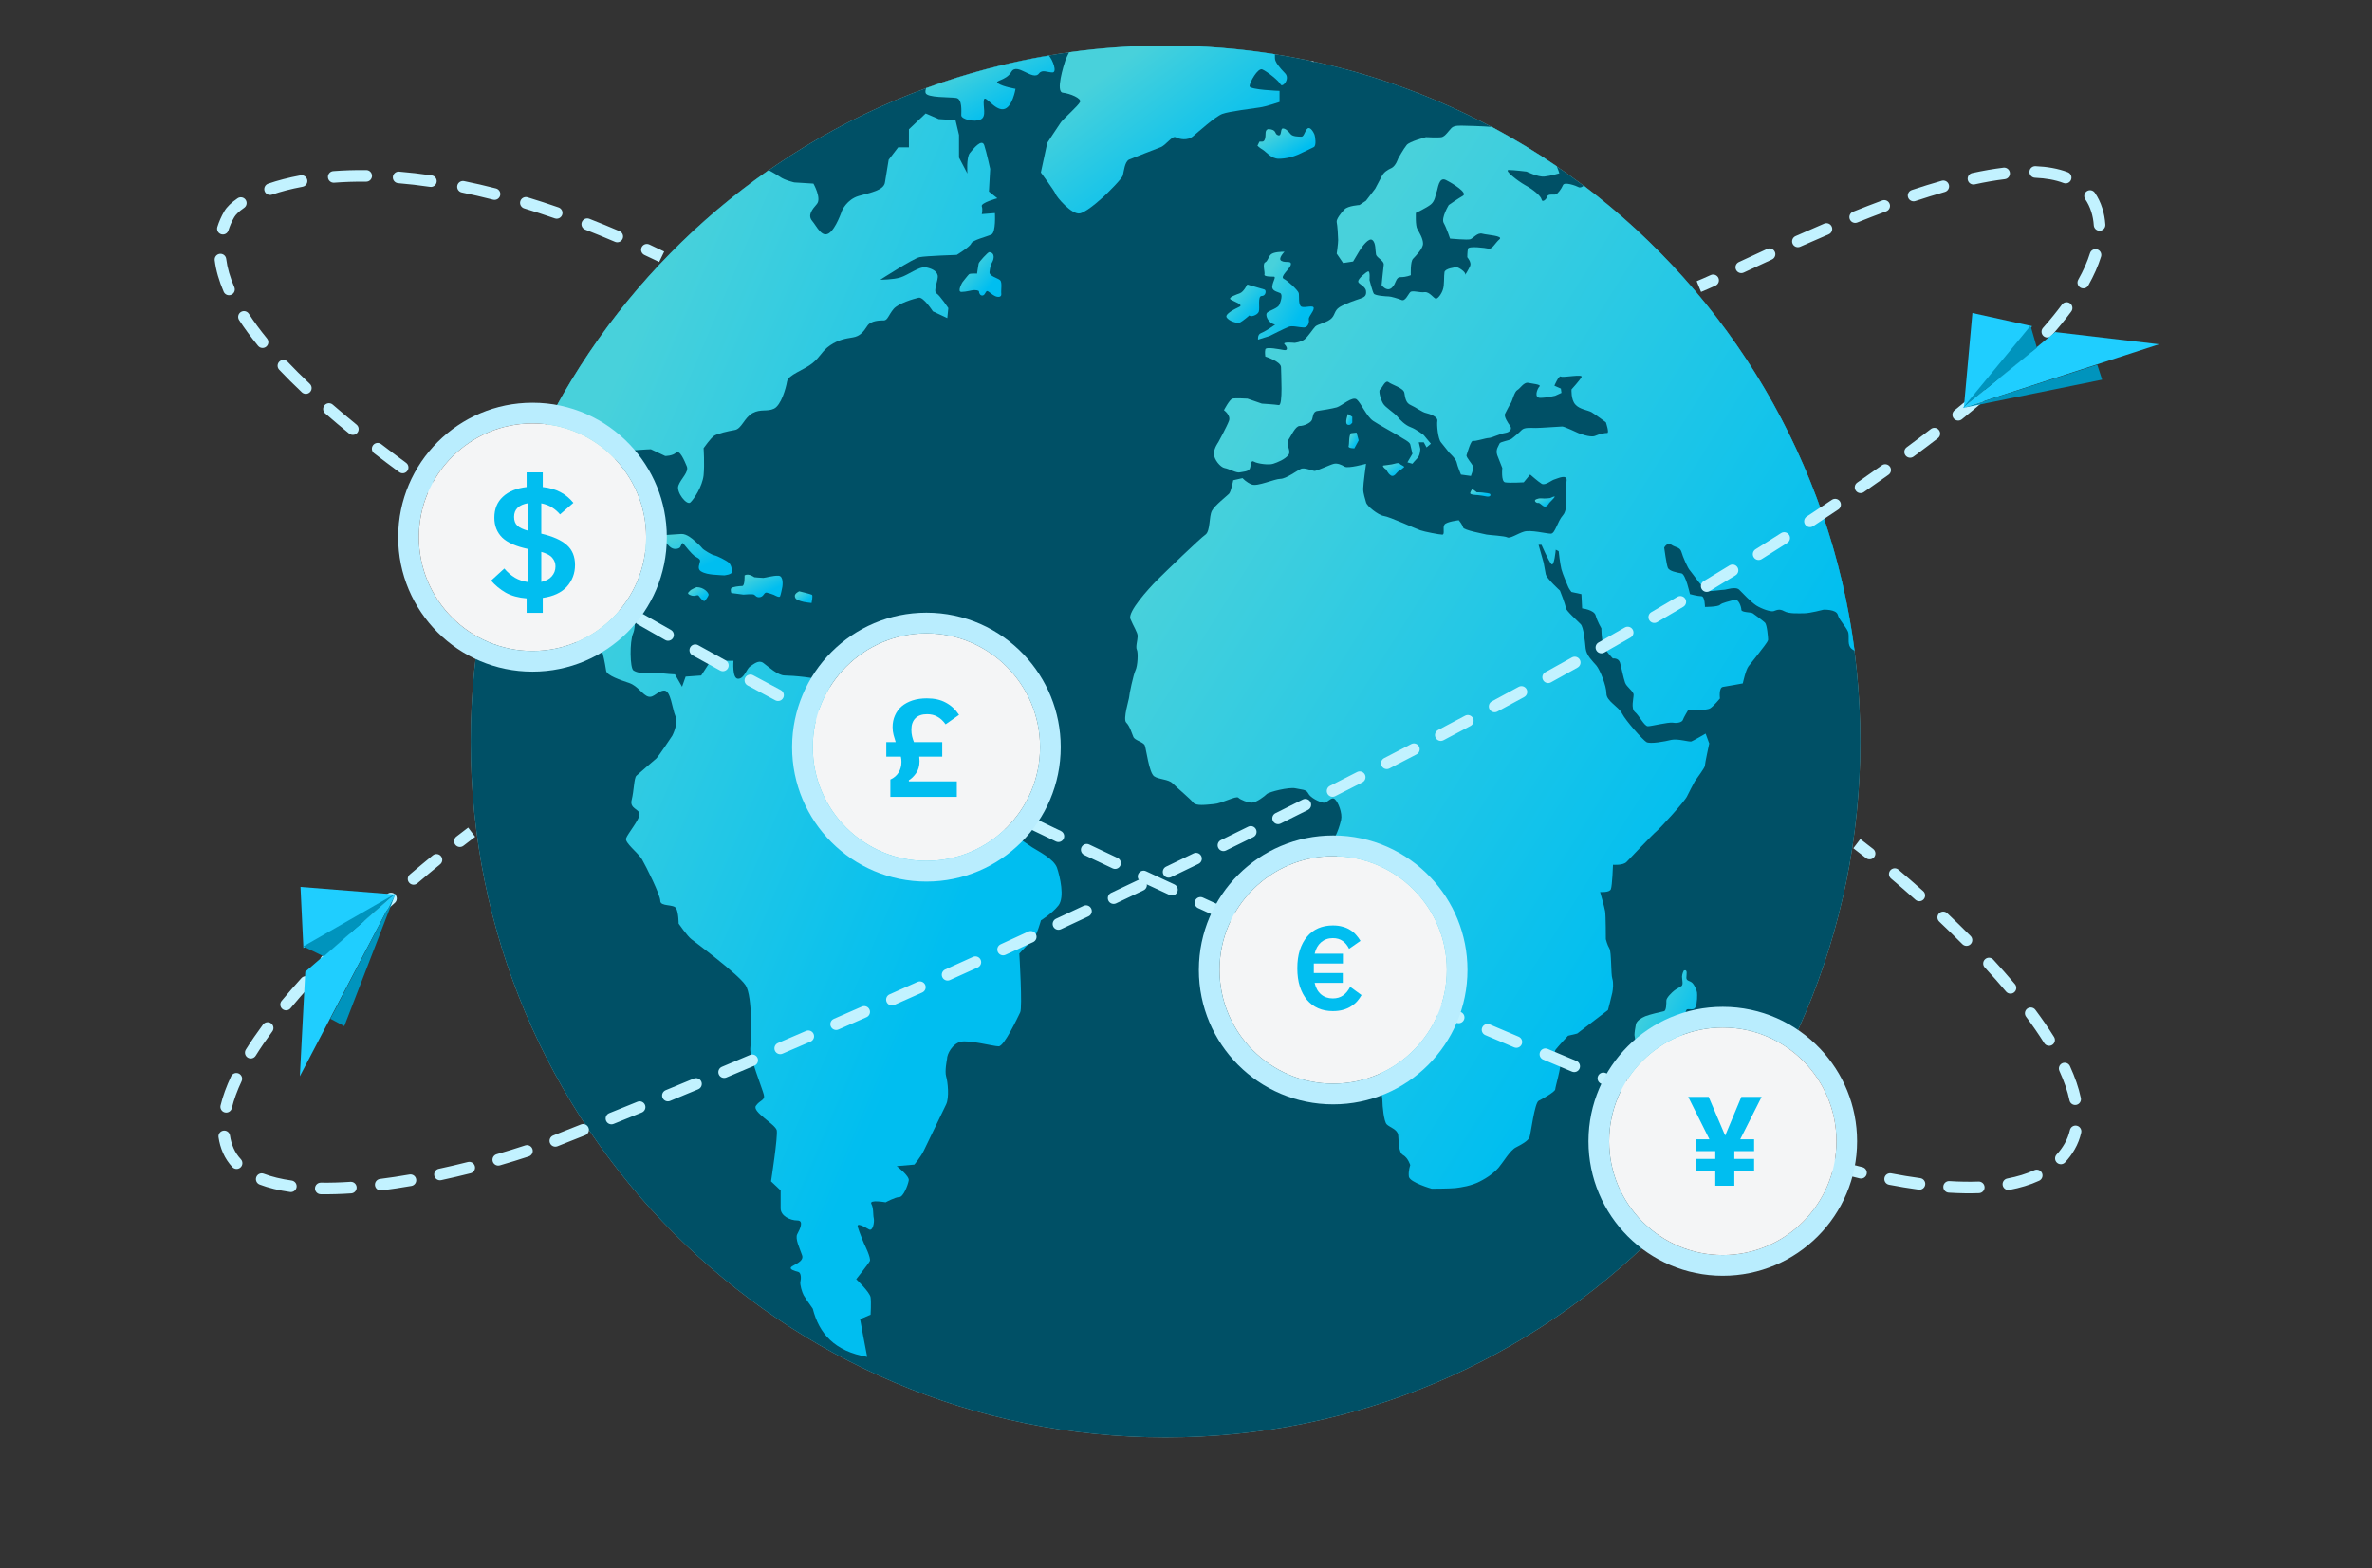 <?xml version="1.0" encoding="UTF-8"?>
<svg xmlns="http://www.w3.org/2000/svg" width="614" height="406" viewBox="0 0 614 406" fill="none">
  <rect x="0" y="0" width="614" height="406" fill="#333333" stroke="none"/>
  <path d="M481.558 191.997C481.558 291.511 401.031 372.167 301.701 372.167C202.37 372.167 121.844 291.501 121.844 191.997C121.844 92.493 202.359 11.827 301.701 11.827C401.042 11.827 481.558 92.493 481.558 191.997Z" fill="#8CBDC1"></path>
  <path d="M481.558 191.997C481.558 291.511 401.031 372.167 301.701 372.167C202.37 372.167 121.844 291.5 121.844 191.997C121.844 92.493 202.359 11.827 301.701 11.827C401.042 11.827 481.558 92.493 481.558 191.997Z" fill="#005066" style="mix-blend-mode:multiply"></path>
  <path d="M239.586 24.026C239.884 25.358 245.936 25.102 247.52 25.358C249.126 25.614 248.829 28.81 248.829 29.854C248.829 30.898 252.317 31.73 253.881 30.909C255.465 30.121 254.381 27.489 254.678 25.901C254.923 24.293 257.327 28.533 259.709 28.277C262.071 27.99 262.868 22.993 262.868 22.993C262.868 22.993 259.709 22.46 258.412 21.629C257.072 20.83 260.433 20.958 261.773 18.624C263.272 16.014 267.367 21.128 268.963 19.008C269.792 17.921 271.101 18.752 272.441 18.752C273.696 18.752 272.547 15.566 271.494 14.384C260.528 16.238 249.903 19.082 239.713 22.822C239.586 23.216 239.501 23.643 239.586 24.037V24.026Z" fill="url(#paint0_linear_205_343)"></path>
  <path d="M328.334 33.434C328.334 33.434 327.6 33.434 327.6 34.511C327.6 35.587 327.44 36.673 326.749 36.673H326.015L325.494 37.728C325.494 37.728 326.015 38.272 326.898 38.783C327.78 39.326 329.057 41.106 331.003 41.106C332.95 41.106 334.758 40.562 335.97 40.051C337.236 39.497 339.385 38.421 340.076 38.09C340.81 37.728 340.448 35.373 340.267 34.862C340.076 34.351 339.204 32.721 338.48 33.264C337.768 33.775 337.598 35.384 336.885 35.384C336.172 35.384 334.566 35.384 334.045 34.681C333.471 33.967 332.779 33.264 332.067 33.264C331.354 33.264 331.886 35.384 330.822 35.011C329.759 34.67 330.663 33.594 328.323 33.413L328.334 33.434Z" fill="url(#paint1_linear_205_343)"></path>
  <path d="M332.492 65.185C332.492 65.185 330.642 67.039 331.737 67.561C332.854 68.158 334.311 67.38 334.141 68.509C333.949 69.596 331.195 71.631 332.311 72.196C333.407 72.739 336.002 75.169 336.183 75.882C336.364 76.639 336.002 79.026 336.917 79.42C337.821 79.782 340.065 78.855 340.065 79.782C340.065 80.709 338.587 82.03 338.799 82.755C338.948 83.479 338.597 84.79 337.502 84.79C336.406 84.79 334.502 84.225 333.598 84.609C332.684 84.939 328.599 87.006 328.599 87.006L325.653 87.933C325.653 87.933 325.472 86.612 326.387 86.26C327.323 85.898 328.94 84.864 330.078 84.044C328.227 83.682 327.323 81.466 328.078 80.89C328.78 80.325 330.833 79.782 331.195 78.855C331.556 77.949 332.099 76.277 331.375 75.882C330.642 75.52 329.131 75.339 329.344 74.061C329.525 72.739 330.429 71.631 329.706 71.631C328.982 71.631 327.132 71.631 327.312 71.088C327.493 70.523 326.738 68.307 327.493 67.934C328.227 67.55 328.227 66.645 328.95 65.899C329.706 65.185 331.918 65.185 332.492 65.185Z" fill="url(#paint2_linear_205_343)"></path>
  <path d="M322.856 73.677C322.856 73.677 321.952 75.531 321.016 75.893C320.101 76.277 317.719 77.001 318.612 77.577C319.516 78.141 321.941 78.866 320.835 79.43C319.708 79.974 316.953 81.295 317.527 82.19C318.07 83.096 320.282 83.863 321.016 83.479C321.771 83.096 323.441 81.647 323.441 81.647C323.59 82.179 325.472 81.647 325.834 80.72C326.196 79.793 325.472 76.639 326.589 76.639C327.706 76.639 327.844 75.169 327.323 74.966C326.749 74.774 322.867 73.677 322.867 73.677H322.856Z" fill="url(#paint3_linear_205_343)"></path>
  <path d="M436.684 206.199C437.439 204.729 438.162 203.237 438.705 202.3C439.279 201.426 441.311 198.794 441.311 198.251C441.311 197.708 442.438 192.498 442.438 192.498L441.502 189.94C441.502 189.94 438.375 191.773 437.801 191.975C437.237 192.125 434.291 191.198 432.631 191.56C430.972 191.975 427.111 192.7 426.175 192.125C425.239 191.56 420.815 186.595 419.879 184.741C418.943 182.887 415.826 181.566 415.826 179.552C415.826 177.538 414.167 173.447 413.221 172.307C412.306 171.231 410.647 169.729 410.455 167.896C410.274 166.031 409.923 162.345 409.158 161.599C408.456 160.843 405.286 158.062 405.286 157.337C405.286 156.613 403.797 152.905 403.797 152.905C403.797 152.905 400.287 149.751 400.117 148.622C399.936 147.535 399.574 145.681 399.574 145.681L398.266 141.057H399.021C399.021 141.057 400.872 145.319 401.595 146.065C402.329 146.757 402.712 142.325 402.712 142.325L403.467 142.708C403.467 142.708 403.808 145.862 404.169 147.354C404.563 148.824 405.658 151.221 405.871 151.797C406.052 152.361 406.775 153.267 406.775 153.267L409.36 153.832L409.54 157.518C409.54 157.518 412.678 157.87 413.05 159.372C413.444 160.843 414.529 162.696 414.529 162.696C414.529 162.696 414.529 165.637 415.071 167.129C415.646 168.631 417.496 170.485 417.496 170.485C417.496 170.485 418.953 170.283 419.347 171.572C419.709 172.85 420.262 175.653 420.655 176.729C421.017 177.837 422.867 178.977 422.867 179.882C422.867 180.841 422.112 183.42 423.208 184.347C424.325 185.274 425.633 188.033 426.558 188.033C427.484 188.033 431.738 186.946 433.014 187.106C434.312 187.319 435.429 186.957 435.62 186.382C435.79 185.817 436.918 183.963 436.918 183.963C436.918 183.963 441.704 183.963 442.64 183.42C443.544 182.887 445.214 180.841 445.214 180.841C445.214 180.841 444.852 178.06 445.969 177.847C447.065 177.688 451.128 176.942 451.128 176.942C451.128 176.942 451.872 173.436 452.627 172.477C453.329 171.582 454.989 169.537 455.382 168.993C455.754 168.418 457.68 166.202 457.68 165.637C457.68 165.104 457.414 161.77 456.882 161.226C456.297 160.661 454.276 159.191 453.723 158.797C453.18 158.435 450.755 158.616 450.755 157.87C450.755 157.124 450.032 154.929 448.905 155.292C447.799 155.675 445.756 156.037 445.214 156.602C444.672 157.145 441.332 157.145 441.332 157.145C441.332 157.145 441.332 154.365 440.396 154.365C439.46 154.365 437.45 153.821 437.45 153.821C437.45 153.821 436.333 148.6 435.237 148.451C434.11 148.238 432.1 147.908 431.717 146.981C431.355 146.054 430.781 141.792 430.781 141.792C430.781 141.792 431.536 140.29 432.631 141.036C433.727 141.792 434.844 141.611 435.237 142.868C435.599 144.179 436.897 147.151 437.45 147.695C437.971 148.227 441.151 153.054 442.236 153.054C443.321 153.054 445.746 152.692 446.299 152.692C446.852 152.692 449.266 151.765 450.213 152.692C451.117 153.597 453.17 155.814 454.627 156.773C456.116 157.699 458.328 158.424 459.062 158.243C459.807 158.03 460.541 157.497 461.849 158.243C463.146 158.967 465.54 158.786 467.018 158.786C468.496 158.786 472.017 157.859 472.017 157.859C472.017 157.859 475.325 157.699 475.718 159.18C476.08 160.651 478.303 162.686 478.473 163.975C478.696 165.264 478.112 167.118 479.388 168.056C479.622 168.205 479.845 168.354 480.079 168.503C473.708 119.407 447.596 76.522 409.987 48.074C409.519 48.447 408.998 48.66 408.647 48.468C407.924 48.084 404.946 47.008 404.584 47.935C404.19 48.862 403.286 50.13 402.733 50.333C402.18 50.514 400.712 50.12 400.521 50.865C400.308 51.622 399.223 52.549 399.043 51.622C398.84 50.695 396.83 49.043 394.777 47.935C392.778 46.795 389.236 44.014 390.534 44.014C391.831 44.014 395.16 44.43 395.16 44.43C395.16 44.43 398.128 45.879 399.766 45.719C401.436 45.538 403.637 44.877 403.637 44.877C403.637 44.877 403.361 43.94 402.978 43.045C397.585 39.358 391.97 35.959 386.173 32.859C383.716 32.667 379.749 32.55 379.079 32.55C378.174 32.55 376.505 32.369 375.749 33.115C375.016 33.839 374.08 35.331 373.175 35.512C372.229 35.682 369.113 35.512 369.113 35.512C369.113 35.512 364.837 36.62 364.124 37.547C363.358 38.453 361.912 41.052 361.912 41.052C361.912 41.052 361.327 42.917 360.242 43.482C359.125 44.004 358.189 44.568 357.636 45.698C357.094 46.774 355.977 48.852 355.977 48.852L353.584 51.973L351.914 53.081C351.914 53.081 348.946 53.263 348.042 54.19C347.128 55.117 345.83 56.8 346.011 57.525C346.192 58.27 346.383 61.243 346.383 62.17C346.383 63.097 346.011 65.675 346.011 65.675L347.67 68.105L350.255 67.71C350.255 67.71 351.371 65.846 351.914 64.919C352.488 63.981 354.328 61.403 355.243 62.159C356.179 62.873 355.977 64.919 356.179 65.846C356.328 66.773 358.359 67.497 358.179 68.605C358.03 69.713 357.625 73.815 357.625 73.815C357.625 73.815 358.923 75.648 360.231 74.54C361.529 73.432 361.135 71.759 362.603 71.759C364.071 71.759 365.198 71.248 365.198 71.248C365.198 71.248 365.028 67.71 365.783 66.986C366.507 66.208 368.357 64.375 368.357 63.086C368.357 61.797 367.453 60.305 366.9 59.346C366.336 58.441 366.507 55.117 366.507 55.117C366.507 55.117 369.272 53.827 370.389 52.922C371.506 51.963 371.506 50.673 371.867 49.747C372.229 48.852 372.42 45.698 374.26 46.603C376.111 47.53 379.983 49.938 378.685 50.684C377.409 51.409 375.016 53.081 375.016 53.081C375.016 53.081 372.984 56.438 373.707 57.727C374.441 59.016 375.356 61.776 375.356 61.776C375.356 61.776 379.802 62.17 380.557 61.957C381.301 61.776 382.408 60.124 383.716 60.508C384.982 60.849 389.225 61.041 388.141 61.957C387.045 62.884 386.29 64.557 385.354 64.386C384.45 64.173 380.174 63.64 379.993 64.386C379.812 65.132 379.812 66.602 379.812 66.602C379.812 66.602 380.929 67.891 380.568 68.818C380.174 69.724 379.089 71.578 379.27 71.035C379.451 70.47 377.6 69.202 377.058 69.202C376.515 69.202 374.09 69.532 373.909 70.459C373.729 71.386 373.909 73.815 373.516 74.913C373.186 76.042 372.24 77.332 371.697 77.332C371.155 77.332 370.038 75.467 368.73 75.648C367.464 75.829 365.613 75.105 365.039 75.648C364.496 76.213 363.763 78.067 362.816 77.683C361.912 77.321 360.061 76.756 359.487 76.756C358.944 76.756 355.977 76.575 355.615 76.032C355.254 75.467 354.498 72.505 354.498 72.505C354.498 72.505 354.711 70.108 354.137 70.278C353.594 70.459 351.574 72.132 351.574 72.856C351.574 73.581 353.382 73.997 353.594 75.286C353.775 76.575 353.201 76.937 352.116 77.321C351.02 77.683 348.234 78.61 346.755 79.516C345.266 80.464 345.66 81.732 344.352 82.691C343.086 83.618 341.033 83.98 340.469 84.545C339.906 85.109 338.629 87.102 337.693 87.869C336.779 88.593 335.109 88.775 335.109 88.775C335.109 88.775 331.78 88.412 332.535 89.158C333.258 89.904 333.45 90.81 332.354 90.629C331.237 90.447 327.717 89.701 327.536 90.447C327.355 91.204 327.536 92.312 327.536 92.312C327.536 92.312 331.599 93.601 331.599 95.072C331.599 96.542 332.141 105.055 331.025 104.884C329.94 104.703 326.632 104.501 326.632 104.501L322.909 103.212C322.909 103.212 319.772 103.03 319.027 103.212C318.272 103.414 316.825 106.206 316.825 106.206C316.825 106.206 318.665 107.495 318.123 108.965C317.58 110.446 315.347 114.516 315.347 114.516C315.347 114.516 314.23 116.008 314.23 117.489C314.23 118.97 315.921 121.005 317.017 121.186C318.134 121.367 319.984 122.497 320.899 122.315C321.835 122.113 323.133 122.113 323.505 121.367C323.856 120.653 323.654 118.97 324.6 119.535C325.526 120.067 328.472 120.461 329.589 120.067C330.705 119.705 332.556 118.959 333.471 117.851C334.375 116.743 332.737 115.06 333.471 113.951C334.205 112.865 335.322 110.286 336.428 110.286C337.534 110.286 339.182 109.54 339.555 108.795C339.927 108.07 339.736 106.547 341.044 106.397C342.341 106.216 344.734 105.822 346.032 105.47C347.308 105.087 350.084 102.498 351.201 103.425C352.297 104.352 353.786 107.868 355.445 108.976C357.115 110.084 360.263 111.757 361.742 112.662C363.199 113.621 364.858 114.346 365.049 115.06C365.22 115.837 365.613 117.489 365.613 117.489L364.316 119.705L365.613 120.067C365.613 120.067 366.166 119.353 366.911 118.597C367.645 117.851 367.645 116.189 367.645 116.189L367.251 114.516H368.549L369.272 115.837L370.389 114.878L368.538 112.652C368.538 112.652 366.687 111.181 365.198 110.617C363.741 110.084 362.454 108.784 361.72 107.857C360.965 106.919 358.551 105.449 358.03 104.501C357.455 103.595 356.721 101.187 357.243 100.836C357.817 100.452 358.551 98.225 359.476 98.982C360.412 99.696 363.358 100.452 363.529 101.741C363.741 103.03 363.901 104.352 365.198 104.895C366.496 105.46 368.166 106.749 369.113 106.93C370.027 107.143 372.229 107.868 372.059 108.965C371.878 110.073 372.24 113.611 372.995 114.516C373.729 115.443 375.207 117.276 375.207 117.276C375.207 117.276 376.866 118.778 377.058 119.705C377.239 120.643 378.174 122.88 378.174 122.88L380.748 123.232C380.748 123.232 381.461 121.527 381.301 120.802C381.11 120.057 379.44 118.405 379.621 117.84C379.812 117.265 380.748 113.941 381.301 114.143C381.865 114.324 384.631 113.397 385.354 113.397C386.077 113.397 388.3 112.289 389.598 112.098C390.895 111.927 391.47 110.989 390.895 110.265C390.353 109.519 389.225 107.836 389.598 107.122C389.981 106.376 390.725 104.874 391.108 104.33C391.47 103.755 392.023 101.368 392.767 100.995C393.48 100.612 394.405 98.96 395.522 99.11C396.618 99.344 399.032 99.525 398.5 100.068C397.947 100.612 396.979 103.009 398.681 103.009C400.383 103.009 402.552 102.466 402.552 102.466L404.19 101.72L404.042 100.612L402.361 99.866C402.361 99.866 403.499 97.106 404.042 97.49C404.584 97.852 409.955 96.734 409.381 97.639C408.838 98.588 406.796 100.814 406.796 100.814C406.796 100.814 406.615 103.393 407.743 104.693C408.838 106.003 411.04 106.184 411.987 106.728C412.901 107.271 415.688 109.338 415.688 109.338C415.688 109.338 416.624 112.098 416.05 112.098C415.475 112.098 414.199 112.279 412.901 112.854C411.625 113.397 408.498 112.098 408.498 112.098C408.498 112.098 404.956 110.425 404.403 110.425C403.85 110.425 398.851 110.808 397.564 110.808C396.277 110.808 394.607 110.595 393.873 111.352C393.15 112.098 392.023 113.035 391.299 113.6C390.544 114.143 388.311 114.324 388.151 114.868C387.96 115.432 387.056 116.359 387.566 117.84C388.151 119.332 388.874 121.175 388.874 121.175C388.874 121.175 388.513 124.681 389.598 124.883C390.725 125.096 394.416 124.883 394.416 124.883L396.086 122.869C396.086 122.869 398.138 124.681 399.053 125.245C399.968 125.81 401.627 124.318 402.361 124.137C403.106 123.956 405.892 122.486 405.499 124.681C405.137 126.929 406.073 131.723 404.595 133.375C403.106 135.048 402.563 138.18 401.446 138.18C400.33 138.18 396.086 137.093 394.426 137.669C392.789 138.18 390.917 139.501 390.193 139.139C389.438 138.745 385.769 138.574 384.822 138.415C383.897 138.18 378.919 137.285 378.717 136.561C378.557 135.815 377.611 134.696 377.611 134.696C377.611 134.696 374.473 135.058 373.92 135.815C373.346 136.561 374.101 138.425 373.346 138.425C372.59 138.425 368.74 137.679 367.655 137.296C366.528 136.934 359.689 133.78 358.21 133.599C356.753 133.386 353.786 131.01 353.605 130.061C353.392 129.156 352.871 127.845 352.871 126.577C352.871 125.309 353.605 120.078 353.605 120.078C353.605 120.078 348.968 121.367 348.064 120.824C347.149 120.28 346.213 119.897 345.277 120.078C344.362 120.291 340.852 121.932 340.31 121.932C339.767 121.932 337.715 121.005 336.8 121.367C335.875 121.751 332.928 123.978 331.439 123.978C329.95 123.978 325.536 126.013 324.047 125.448C322.59 124.904 321.643 123.796 321.643 123.796L319.229 124.34C319.229 124.34 318.676 127.312 318.123 127.856C317.58 128.42 314.432 130.85 313.688 132.288C312.932 133.79 313.315 137.498 312.039 138.425C310.688 139.331 301.701 148.025 299.446 150.273C297.265 152.468 291.884 158.403 292.607 160.235C293.362 162.089 294.489 163.741 294.489 164.7C294.489 165.658 293.904 167.491 294.277 168.216C294.66 168.961 294.489 172.445 293.915 173.575C293.373 174.694 292.288 179.85 292.288 180.447C292.288 180.98 290.618 186.179 291.522 187.074C292.469 188.001 292.979 189.887 293.373 190.793C293.734 191.72 295.968 192.082 296.34 193.009C296.702 193.936 297.436 200.03 298.733 200.979C300.031 201.884 302.424 201.703 303.519 202.811C304.636 203.919 308.178 206.892 308.88 207.819C309.635 208.746 312.241 208.352 314.241 208.181C316.293 208.032 319.995 205.954 320.548 206.53C321.09 207.073 322.93 207.819 324.058 207.819C325.185 207.819 327.387 206.135 327.908 205.592C328.472 205.027 333.662 203.738 335.322 204.1C336.981 204.495 338.098 204.314 338.651 205.422C339.193 206.53 341.427 207.638 342.522 207.819C343.628 208.021 344.554 206.157 345.49 206.892C346.404 207.638 347.532 210.578 347.149 212.262C346.766 213.913 346.224 215.384 345.67 216.513C345.096 217.621 344.915 219.486 345.479 220.594C346.032 221.702 347.691 223.897 348.064 224.824C348.425 225.751 350.084 228.169 351.393 229.65C352.658 231.142 353.956 232.591 353.786 233.518C353.605 234.477 353.063 236.118 353.786 236.842C354.509 237.62 355.998 240.411 355.998 240.411C355.998 240.411 355.083 243.352 355.998 243.896C356.934 244.471 357.115 249.447 356.572 250.214C355.998 250.938 354.147 253.73 353.392 255.562C352.658 257.395 352.509 265.002 352.509 265.759C352.509 266.515 354.35 270.372 355.445 271.672C356.573 272.961 358.21 276.264 357.838 277.042C357.477 277.788 356.36 279.983 356.743 280.579C357.104 281.123 357.838 283.701 357.838 284.991C357.838 286.28 358.21 290.36 358.955 291.106C359.678 291.863 361.742 292.395 361.922 293.876C362.103 295.347 361.922 298.341 363.199 299.065C364.507 299.811 365.049 301.665 365.049 301.665C365.049 301.665 364.507 303.135 364.688 304.616C364.858 306.14 370.591 307.77 370.591 307.77C370.591 307.77 375.047 307.77 376.707 307.61C378.355 307.408 380.78 307.046 382.982 305.938C385.194 304.829 386.864 303.54 387.97 302.251C389.098 300.93 390.917 297.787 392.427 297.062C393.884 296.306 395.543 295.411 395.916 294.452C396.267 293.514 397.213 285.576 398.298 285.001C399.425 284.458 402.574 282.625 402.574 282.06C402.574 281.496 404.212 275.945 403.839 275.401C403.499 274.858 401.84 272.791 402.744 271.683C403.659 270.543 405.892 268.167 405.892 268.167L408.264 267.602L416.231 261.508C416.231 261.508 417.166 257.97 417.347 257.043C417.528 256.116 417.709 254.465 417.347 253.357C416.975 252.238 417.156 246.517 416.613 245.59C416.039 244.663 415.677 243.16 415.677 243.16C415.677 243.16 415.677 237.066 415.497 235.958C415.316 234.85 414.199 230.95 414.199 230.95C414.199 230.95 416.613 231.153 416.975 230.226C417.347 229.299 417.528 223.897 417.528 223.897C417.528 223.897 420.102 224.131 421.038 223.172C421.931 222.245 427.877 215.948 428.792 215.224C429.696 214.478 436.003 207.638 436.726 206.135L436.684 206.199Z" fill="url(#paint4_linear_205_343)"></path>
  <path d="M348.914 107.196C348.914 107.196 348.01 109.594 348.776 109.924C349.499 110.34 350.042 109.413 350.042 109.413V107.921L348.925 107.196H348.914Z" fill="url(#paint5_linear_205_343)"></path>
  <path d="M349.67 112.172L351.148 112.002L351.701 114.015L350.574 116.082C350.574 116.082 348.904 116.082 349.095 115.518C349.297 114.953 349.095 112.939 349.67 112.183V112.172Z" fill="url(#paint6_linear_205_343)"></path>
  <path d="M358.179 120.515C358.179 120.515 359.731 120.334 360.284 120.227C360.859 120.131 362.061 119.662 362.316 120.057C362.582 120.44 363.72 120.707 363.433 120.984C363.146 121.239 362.316 121.879 361.922 122.06C361.582 122.273 360.859 123.658 360.029 123.093C359.168 122.55 359.008 121.697 358.721 121.495C358.434 121.367 357.604 120.515 358.179 120.515Z" fill="url(#paint7_linear_205_343)"></path>
  <path d="M381.067 126.63C381.355 126.705 382.269 127.462 382.269 127.462C382.269 127.462 383.471 127.462 383.833 127.536C384.216 127.643 385.705 127.643 385.779 128.005C385.896 128.367 385.609 128.644 384.95 128.57C384.333 128.463 382.854 128.186 382.482 128.186C382.11 128.186 380.791 128.101 380.61 127.813C380.419 127.536 381.078 126.63 381.078 126.63H381.067Z" fill="url(#paint8_linear_205_343)"></path>
  <path d="M397.596 129.294C397.883 129.209 398.351 128.964 399.085 129.038C399.84 129.145 401.223 128.964 401.223 128.964C401.223 128.964 402.595 128.293 402.436 128.655C402.233 129.049 401.223 129.976 401.032 130.21C400.851 130.519 400.393 131.265 399.84 131.159C399.255 131.084 398.649 130.125 398.149 130.21C397.734 130.338 396.883 129.614 397.607 129.305L397.596 129.294Z" fill="url(#paint9_linear_205_343)"></path>
  <path d="M304.328 35.533C305.296 36.055 307.391 36.482 308.816 35.288C310.242 34.116 314.496 30.238 316.368 29.503C318.261 28.8 324.388 28.096 326.057 27.819C327.685 27.606 331.216 26.402 331.216 26.402V23.526C331.216 23.526 323.452 23.259 323.452 22.311C323.452 21.363 325.579 17.484 326.759 17.974C327.94 18.465 331.003 20.872 331.482 21.853C331.95 22.812 334.056 20.393 332.631 18.955C331.216 17.495 330.025 16.078 330.025 15.098C330.025 14.821 330.003 14.437 330.014 14.043C320.782 12.583 311.326 11.805 301.69 11.805C293.224 11.805 284.885 12.413 276.727 13.542C276.291 14.416 275.94 15.183 275.791 15.588C275.313 17.026 273.217 23.76 275.1 23.994C276.982 24.207 280.014 25.454 279.578 26.402C279.099 27.383 275.313 30.717 274.611 31.676C273.909 32.678 271.09 36.993 271.09 36.993L269.431 44.664C269.431 44.664 272.983 49.47 273.228 50.194C273.441 50.929 277.44 55.724 279.588 55.244C281.684 54.754 286.172 50.45 286.172 50.45C286.172 50.45 290.426 46.348 290.66 45.4C290.905 44.419 291.139 41.788 292.298 41.308C293.49 40.818 298.914 38.676 300.307 38.165C301.733 37.728 303.392 35.075 304.307 35.533H304.328Z" fill="url(#paint10_linear_205_343)"></path>
  <path d="M339.427 15.801C339.757 15.993 340.033 16.067 340.225 15.971C339.959 15.918 339.693 15.854 339.427 15.801Z" fill="white"></path>
  <path d="M126.024 153.235L126.375 153.8C126.375 153.8 128.045 157.135 129.672 157.497C131.353 157.934 133.799 156.368 137.511 155.174C141.233 154.013 148.891 165.317 149.285 166.298C149.679 167.278 151.976 165.722 153.837 165.509C155.667 165.328 156.72 172.552 156.911 173.724C157.134 174.907 160.612 176.079 162.899 176.846C165.154 177.634 166.399 180 167.834 180.362C169.249 180.756 170.291 178.796 171.961 178.796C173.631 178.796 174.014 183.505 174.844 185.444C175.663 187.405 174.014 190.494 174.014 190.494C174.014 190.494 170.525 195.768 169.898 196.376C169.249 196.93 165.346 200.265 164.729 200.851C164.112 201.437 164.112 204.74 163.516 207.094C162.899 209.428 165.548 209.428 165.548 210.823C165.548 212.219 162.474 215.852 162.07 217.046C161.644 218.207 165.154 220.754 166.196 222.522C167.218 224.27 170.919 231.675 170.919 233.241C170.919 234.807 174.439 234.008 175.035 235.201C175.663 236.331 175.663 239.122 175.663 239.122C175.663 239.122 177.949 242.425 178.992 243.192C179.981 243.97 191.096 252.206 193 255.104C194.871 258.045 194.446 269.349 194.212 271.491C194.021 273.665 197.328 281.847 197.711 283.403C198.137 284.937 196.701 284.777 195.659 286.322C194.659 287.878 200.594 291.021 201.051 292.598C201.413 294.121 199.583 305.863 199.583 305.863L202.072 308.218V312.874C202.072 314.834 204.55 315.995 206.38 315.995C208.209 315.995 207.018 318.329 206.38 319.522C205.742 320.683 207.018 323.23 207.624 324.999C208.241 326.714 205.146 327.534 204.752 328.099C204.327 328.685 205.731 329.079 206.582 329.292C207.401 329.474 207.401 331.029 207.188 331.828C207.007 332.595 207.614 334.556 208.018 335.323C208.284 335.792 209.4 337.496 210.39 338.839C212.049 345.338 216.027 349.824 224.472 351.316C224.121 349.675 222.642 341.567 222.642 341.567L225.355 340.395C225.355 340.395 225.546 337.273 225.355 335.888C225.153 334.545 221.632 331.2 221.632 331.2C221.632 331.2 224.727 327.311 225.153 326.512C225.546 325.744 223.685 322.037 223.685 322.037C223.685 322.037 222.44 319.096 222.047 317.721C221.621 316.368 223.908 317.721 224.929 318.307C225.94 318.915 226.397 316.379 226.174 315.42C225.94 314.44 226.174 312.852 225.546 311.691C224.929 310.519 229.247 311.297 229.247 311.297C229.247 311.297 231.726 309.944 232.779 309.944C233.832 309.944 235.033 306.822 235.236 305.628C235.459 304.467 232.119 301.931 232.119 301.931L236.682 301.526C236.682 301.526 238.32 299.598 239.16 297.851C239.979 296.082 244.106 287.686 244.914 285.939C245.765 284.17 245.34 280.089 244.914 278.715C244.5 277.34 245.138 274.219 245.138 274.219C245.138 272.844 246.542 270.298 248.616 269.744C250.701 269.158 257.082 270.905 258.518 270.905C259.954 270.905 263.485 263.308 264.081 262.115C264.708 260.954 263.857 246.889 263.857 246.889C263.857 246.889 266.378 244.162 267.378 243.182C268.399 242.201 269.452 238.291 269.452 238.291C269.452 238.291 272.324 236.544 273.994 234.423C275.632 232.25 274.387 226.987 273.6 224.653C272.749 222.32 268.633 220.338 267.186 219.39C265.708 218.41 262.411 216.087 260.773 215.075C259.135 214.094 256.88 214.531 254.168 214.531C251.456 214.531 251.7 211.985 250.881 211.005C250.073 210.024 247.584 210.237 247.584 210.237C247.584 210.237 243.681 209.417 242.84 208.682C242.021 207.861 241.202 212.358 239.958 213.338C238.714 214.318 239.139 210.429 238.714 209.023C238.299 207.67 240.383 206.114 241.596 205.123C242.84 204.175 240.383 203.195 239.533 202.183C238.714 201.202 239.958 196.152 239.958 196.152C239.958 196.152 237.108 193.243 234.821 191.858C232.523 190.484 229.843 190.484 227.152 189.717C224.504 188.928 222.61 185.433 222.61 185.433C219.845 182.78 214.272 177.229 213.038 176.345C211.794 175.471 204.997 174.896 203.157 174.896C201.317 174.896 198.817 172.541 197.573 171.636C196.361 170.773 195.105 171.955 194.18 172.541C193.255 173.127 192.67 175.738 191.064 175.738C189.458 175.738 189.862 171.082 189.862 171.082H183.991L181.502 174.896L177.481 175.184L176.556 177.805L174.716 174.598C174.716 174.598 172.004 174.491 170.781 174.203C169.547 173.916 165.941 174.864 163.984 173.596C163.048 173.031 162.974 166.106 163.867 164.039C164.792 162.004 164.176 157.028 164.176 157.028C164.176 157.028 158.921 158.509 157.677 158.776C156.443 159.063 153.337 157.326 152.114 156.453C150.87 155.558 153.05 150.582 153.667 149.122C154.295 147.663 155.22 150.582 155.22 150.582C155.22 150.582 156.135 149.122 157.379 148.536C158.613 147.961 157.996 143.848 157.996 142.101C157.996 140.354 156.752 140.62 154.582 141.792C152.423 142.985 151.806 143.262 150.88 142.985C149.955 142.698 149.019 145.02 148.115 146.8C147.147 148.547 146.243 150.294 144.382 150.294C142.52 150.294 139.744 151.488 139.744 151.488L136.671 147.354C136.671 147.354 135.437 140.631 135.128 139.171C134.809 137.711 136.671 134.483 137.883 133.322C139.117 132.16 139.744 130.967 139.436 129.507C139.117 128.026 141.308 125.405 142.233 123.658C143.159 121.91 146.552 121.015 149.008 120.451C151.487 119.865 152.423 118.97 153.976 117.798C155.528 116.636 155.837 120.451 157.081 120.451C158.326 120.451 159.847 118.384 159.847 117.489C159.847 116.636 168.483 116.317 168.483 116.317L172.195 118.064C172.195 118.064 174.078 118.064 174.982 117.212C175.95 116.306 177.152 119.247 177.779 120.738C178.407 122.187 176.226 123.967 175.609 125.714C174.982 127.43 177.779 130.956 178.715 130.083C179.651 129.209 181.789 125.981 182.129 123.072C182.406 120.152 182.129 116.029 182.129 116.029C182.129 116.029 183.969 113.408 184.884 112.801C185.82 112.236 188.309 111.661 190.149 111.341C192 111.053 192.627 108.145 194.808 106.951C196.945 105.811 198.509 106.664 200.349 105.811C202.2 104.916 203.444 100.516 203.731 98.769C204.029 97.021 208.071 95.828 210.23 94.091C212.432 92.344 212.719 90.884 214.889 89.403C217.058 87.944 218.898 87.656 220.76 87.357C222.589 87.07 223.525 85.898 224.482 84.417C225.387 82.957 227.875 82.957 228.811 82.957C229.747 82.957 230.045 81.508 231.29 80.016C232.502 78.546 236.512 77.374 237.788 77.086C239.022 76.788 241.479 80.613 241.479 80.613L245.212 82.36L245.478 79.771C245.478 79.771 243.34 76.543 242.404 75.957C241.468 75.339 243 72.43 242.713 71.269C242.404 70.076 241.16 69.522 239.607 69.202C238.054 68.904 234.97 71.269 233.108 71.823C231.279 72.43 227.865 72.43 227.865 72.43C227.865 72.43 236.512 66.847 238.054 66.581C239.607 66.261 247.659 65.995 247.659 65.995C247.659 65.995 251.051 63.928 251.392 63.065C251.668 62.159 255.38 61.318 256.646 60.71C257.827 60.124 257.54 55.17 257.54 55.17L254.136 55.436C254.136 55.436 254.444 54.243 254.136 53.401C253.849 52.495 258.167 51.334 258.167 51.334L255.987 49.587L256.316 43.737C256.316 43.737 255.359 39.348 254.763 37.568C254.125 35.821 251.977 38.474 251.041 39.635C250.105 40.807 250.413 44.931 250.413 44.931L248.244 40.797V34.937L247.339 31.122L242.989 30.835L239.607 29.375L235.278 33.477V38.154H232.491L230.035 41.361C230.035 41.361 229.386 45.176 229.077 47.211C228.801 49.278 225.387 49.853 222.302 50.727C219.186 51.632 217.952 54.541 217.952 54.541C217.952 54.541 216.388 59.229 214.559 60.401C212.698 61.584 211.464 58.654 210.219 57.173C209.007 55.713 210.219 54.232 211.464 52.804C212.708 51.323 210.56 47.541 210.56 47.541L205.603 47.232C205.603 47.232 203.125 46.678 201.881 45.772C201.232 45.325 200.009 44.632 198.977 44.057C162.453 69.543 135.809 108.241 125.96 153.246L126.024 153.235Z" fill="url(#paint11_linear_205_343)"></path>
  <path d="M256.04 65.292C255.763 65.27 253.413 67.785 253.328 68.222C253.221 68.712 252.913 70.843 252.913 70.843C252.913 70.843 251.115 70.736 250.817 71.024C250.509 71.312 249.105 73.123 249.105 73.123C249.105 73.123 247.669 75.584 248.871 75.584C250.073 75.584 251.605 75.115 252.03 75.115C252.413 75.115 253.413 75.115 253.413 75.51C253.413 75.904 253.742 76.65 254.434 76.501C255.157 76.266 255.157 75.041 255.763 75.435C256.38 75.819 256.955 76.394 257.561 76.65C258.188 76.969 259.305 77.065 259.188 76.074C259.071 75.115 259.475 73.123 258.89 72.548C258.284 71.983 256.029 71.514 256.146 70.449C256.263 69.383 256.444 68.531 256.859 67.828C257.252 67.178 257.667 65.388 256.029 65.281L256.04 65.292Z" fill="url(#paint12_linear_205_343)"></path>
  <path d="M165.175 141.036C165.175 141.036 166.664 142.538 167.686 142.538C168.707 142.538 170.313 142.261 170.398 141.867C170.515 141.504 171.302 139.587 171.919 140.077C172.536 140.524 173.025 141.398 173.833 141.867C174.663 142.357 175.737 142.069 176.046 141.707C176.343 141.323 176.492 140.151 176.95 140.822C177.449 141.494 179.077 143.422 179.694 143.88C180.3 144.349 181.321 144.637 181.215 145.308C181.13 145.979 180.396 147.226 181.406 147.897C182.438 148.547 183.64 148.654 184.448 148.76C185.256 148.856 187.469 148.963 187.469 148.963C187.469 148.963 189.49 148.76 189.49 148.078C189.49 147.396 189.288 146.267 188.681 145.702C188.075 145.127 185.554 143.88 184.948 143.784C184.342 143.71 182.023 142.357 181.715 141.867C181.417 141.398 179.502 139.757 179.502 139.757C179.502 139.757 177.769 138.159 176.354 138.255C174.971 138.329 169.717 138.724 168.802 138.724C167.888 138.724 165.569 140.141 165.186 141.025L165.175 141.036Z" fill="url(#paint13_linear_205_343)"></path>
  <path d="M180.3 152.031C180.3 152.031 178.896 152.575 178.588 152.969C178.279 153.352 177.588 153.64 178.779 154.109C180.002 154.599 180.534 153.747 180.917 154.311C181.332 154.887 182.097 155.846 182.448 155.558C182.746 155.238 183.427 154.311 183.427 153.949C183.427 153.533 182.321 152.021 180.3 152.021V152.031Z" fill="url(#paint14_linear_205_343)"></path>
  <path d="M192.734 148.973C192.734 148.973 192.851 151.722 192.117 151.722C191.425 151.722 189.596 151.925 189.298 152.287C189 152.67 189.298 153.533 189.298 153.533L192.436 153.949C192.436 153.949 194.786 153.736 195.18 153.949C195.563 154.109 195.754 154.78 196.775 154.599C197.764 154.386 197.764 153.278 198.498 153.438C199.211 153.64 199.913 153.821 200.317 154.013C200.711 154.215 201.732 154.791 201.923 154.397C202.125 154.013 202.529 151.861 202.529 151.861C202.529 151.861 202.944 149.165 201.54 149.058C200.094 148.984 198.105 149.623 197.584 149.623C197.063 149.623 195.254 149.453 195.254 149.453C195.254 149.453 193.755 148.313 192.744 148.984L192.734 148.973Z" fill="url(#paint15_linear_205_343)"></path>
  <path d="M206.869 153.097C206.869 153.097 205.625 153.64 205.752 154.386C205.837 155.164 206.444 155.345 207.273 155.632C208.071 155.941 210.071 156.123 210.071 156.123C210.071 156.123 210.485 154.205 210.177 153.992C209.868 153.81 206.858 153.086 206.858 153.086L206.869 153.097Z" fill="url(#paint16_linear_205_343)"></path>
  <path d="M435.875 251.268C435.875 251.268 435.397 252.121 435.397 252.867C435.397 253.613 435.758 254.902 435.301 255.264C434.822 255.626 433.801 256.095 433.27 256.564C432.727 257.022 431.344 258.322 431.344 259.068C431.344 259.813 431.344 261.753 430.696 261.827C430.015 261.955 427.005 262.669 425.888 263.116C424.771 263.585 423.676 264.331 423.463 265.183C423.282 266.004 423.091 267.4 423.091 267.964C423.091 268.476 423.825 271.374 423.272 272.386C422.751 273.409 420.411 275.06 420.411 275.71C420.411 276.36 420.336 278.395 420.804 278.757C421.272 279.141 421.878 281.187 421.432 281.474C420.996 281.73 420.24 282.401 420.421 283.019C420.634 283.691 421.719 285.544 422.836 286.067C423.931 286.631 425.697 286.269 427.452 285.267C429.185 284.255 430.313 283.126 430.313 282.401C430.313 281.634 430.6 279.61 430.972 278.502C431.355 277.394 433.004 273.494 433.387 272.844C433.716 272.205 435.407 269.051 435.493 268.05C435.599 267.016 436.248 264.331 436.248 263.873C436.248 263.415 436.152 261.39 436.79 261.316C437.439 261.188 438.481 261.646 438.896 260.751C439.353 259.792 439.353 257.469 439.279 256.947C439.183 256.383 438.705 255.168 438.088 254.518C437.439 253.868 436.524 254.06 436.524 253.154C436.524 252.249 436.939 250.938 435.875 251.268Z" fill="url(#paint17_linear_205_343)"></path>
  <path d="M535.746 296.836L537.047 297.582L535.746 296.836ZM448.83 292.901L449.383 291.507L449.397 291.512L449.41 291.518L448.83 292.901ZM59.341 55.464L58.044 54.711H58.044L59.341 55.464ZM166.816 66.02C166.065 65.67 165.74 64.778 166.09 64.027C166.439 63.276 167.332 62.951 168.083 63.301L166.816 66.02ZM160.376 59.851C161.137 60.178 161.489 61.059 161.163 61.821C160.836 62.582 159.954 62.934 159.193 62.608L160.376 59.851ZM151.469 59.443C150.697 59.142 150.315 58.272 150.616 57.5C150.917 56.729 151.787 56.347 152.559 56.648L151.469 59.443ZM144.597 53.707C145.379 53.979 145.792 54.834 145.52 55.617C145.247 56.399 144.392 56.812 143.61 56.54L144.597 53.707ZM135.687 53.953C134.895 53.712 134.447 52.874 134.688 52.081C134.929 51.289 135.767 50.842 136.56 51.083L135.687 53.953ZM128.386 48.791C129.188 48.996 129.672 49.813 129.466 50.616C129.261 51.419 128.444 51.903 127.641 51.697L128.386 48.791ZM119.543 49.83C118.732 49.664 118.208 48.872 118.374 48.06C118.54 47.248 119.332 46.725 120.144 46.891L119.543 49.83ZM111.763 45.416C112.583 45.536 113.15 46.298 113.029 47.118C112.909 47.937 112.147 48.504 111.327 48.384L111.763 45.416ZM103.064 47.429C102.239 47.361 101.625 46.636 101.693 45.81C101.762 44.984 102.487 44.371 103.312 44.439L103.064 47.429ZM94.812 44.037C95.64 44.045 96.305 44.724 96.297 45.552C96.288 46.38 95.61 47.045 94.782 47.037L94.812 44.037ZM86.502 47.302C85.676 47.365 84.955 46.747 84.891 45.921C84.828 45.095 85.446 44.374 86.272 44.31L86.502 47.302ZM77.789 45.401C78.603 45.25 79.386 45.788 79.537 46.602C79.689 47.417 79.151 48.2 78.336 48.351L77.789 45.401ZM70.392 50.395C69.609 50.663 68.756 50.245 68.487 49.461C68.219 48.678 68.637 47.825 69.421 47.556L70.392 50.395ZM61.498 51.335C62.183 50.868 63.116 51.045 63.583 51.729C64.049 52.413 63.873 53.347 63.188 53.813L61.498 51.335ZM59.126 59.651C58.881 60.443 58.041 60.886 57.249 60.641C56.458 60.396 56.015 59.556 56.26 58.765L59.126 59.651ZM55.576 67.401C55.472 66.579 56.055 65.828 56.877 65.725C57.699 65.621 58.449 66.203 58.553 67.025L55.576 67.401ZM60.652 74.348C60.98 75.109 60.629 75.991 59.869 76.319C59.108 76.647 58.225 76.297 57.897 75.536L60.652 74.348ZM61.894 82.872C61.442 82.178 61.638 81.249 62.333 80.797C63.027 80.345 63.956 80.542 64.408 81.236L61.894 82.872ZM69.125 87.644C69.649 88.286 69.554 89.231 68.912 89.755C68.27 90.279 67.326 90.183 66.802 89.542L69.125 87.644ZM72.269 95.726C71.699 95.125 71.724 94.176 72.325 93.606C72.926 93.036 73.876 93.061 74.446 93.662L72.269 95.726ZM80.195 99.385C80.797 99.954 80.824 100.904 80.255 101.506C79.686 102.108 78.737 102.135 78.135 101.566L80.195 99.385ZM84.169 107.029C83.544 106.485 83.478 105.538 84.022 104.913C84.566 104.288 85.513 104.222 86.138 104.766L84.169 107.029ZM92.285 109.932C92.928 110.455 93.025 111.4 92.502 112.043C91.979 112.685 91.034 112.782 90.392 112.259L92.285 109.932ZM96.85 117.366C96.193 116.861 96.071 115.919 96.576 115.262C97.081 114.606 98.023 114.483 98.679 114.988L96.85 117.366ZM105.118 119.825C105.786 120.315 105.93 121.254 105.439 121.922C104.949 122.59 104.01 122.733 103.343 122.243L105.118 119.825ZM109.952 126.997C109.275 126.519 109.113 125.583 109.591 124.906C110.068 124.229 111.004 124.067 111.681 124.545L109.952 126.997ZM118.389 129.188C119.074 129.653 119.251 130.586 118.785 131.271C118.32 131.956 117.387 132.134 116.702 131.668L118.389 129.188ZM123.416 136.162C122.724 135.706 122.533 134.776 122.989 134.084C123.445 133.393 124.375 133.201 125.067 133.657L123.416 136.162ZM131.944 138.124C132.641 138.571 132.845 139.498 132.398 140.196C131.951 140.894 131.023 141.097 130.326 140.65L131.944 138.124ZM137.129 144.951C136.426 144.513 136.212 143.587 136.651 142.885C137.09 142.182 138.015 141.968 138.718 142.407L137.129 144.951ZM145.686 146.705C146.393 147.137 146.617 148.06 146.186 148.767C145.755 149.474 144.831 149.698 144.124 149.267L145.686 146.705ZM151.028 153.432C150.317 153.007 150.085 152.086 150.509 151.375C150.934 150.663 151.855 150.431 152.566 150.856L151.028 153.432ZM159.613 155.02C160.328 155.438 160.568 156.357 160.15 157.072C159.732 157.787 158.813 158.027 158.098 157.609L159.613 155.02ZM165.076 161.654C164.357 161.242 164.11 160.325 164.522 159.606C164.935 158.888 165.852 158.64 166.57 159.053L165.076 161.654ZM173.672 163.098C174.393 163.505 174.648 164.42 174.24 165.141C173.833 165.863 172.918 166.117 172.197 165.71L173.672 163.098ZM179.246 169.659C178.522 169.256 178.261 168.343 178.664 167.619C179.066 166.895 179.979 166.634 180.703 167.036L179.246 169.659ZM187.839 170.972C188.566 171.369 188.832 172.281 188.435 173.008C188.037 173.734 187.125 174.001 186.399 173.603L187.839 170.972ZM193.521 177.474C192.792 177.081 192.52 176.171 192.914 175.442C193.307 174.713 194.217 174.441 194.946 174.834L193.521 177.474ZM202.109 178.673C202.84 179.063 203.117 179.971 202.728 180.702C202.338 181.434 201.43 181.711 200.699 181.321L202.109 178.673ZM207.886 185.124C207.153 184.738 206.871 183.831 207.257 183.098C207.642 182.365 208.549 182.083 209.282 182.468L207.886 185.124ZM216.47 186.223C217.205 186.605 217.491 187.511 217.11 188.246C216.728 188.981 215.822 189.268 215.087 188.886L216.47 186.223ZM222.329 192.624C221.592 192.246 221.301 191.342 221.679 190.605C222.058 189.868 222.962 189.577 223.699 189.956L222.329 192.624ZM230.911 193.637C231.65 194.012 231.945 194.915 231.57 195.654C231.195 196.392 230.292 196.687 229.553 196.312L230.911 193.637ZM236.835 199.989C236.094 199.617 235.796 198.715 236.167 197.975C236.539 197.235 237.441 196.936 238.181 197.308L236.835 199.989ZM245.423 200.926C246.165 201.295 246.468 202.195 246.099 202.937C245.73 203.679 244.83 203.981 244.088 203.613L245.423 200.926ZM251.382 207.221C250.639 206.855 250.333 205.956 250.699 205.212C251.064 204.469 251.964 204.163 252.707 204.529L251.382 207.221ZM259.996 208.1C260.741 208.463 261.05 209.361 260.687 210.105C260.324 210.85 259.426 211.159 258.681 210.796L259.996 208.1ZM265.993 214.345C265.247 213.984 264.935 213.087 265.295 212.342C265.655 211.596 266.552 211.283 267.298 211.643L265.993 214.345ZM274.619 215.164C275.366 215.522 275.682 216.417 275.324 217.164C274.967 217.912 274.071 218.227 273.324 217.87L274.619 215.164ZM280.66 221.367C279.912 221.011 279.593 220.117 279.948 219.368C280.303 218.62 281.198 218.301 281.946 218.656L280.66 221.367ZM289.284 222.124C290.034 222.477 290.356 223.37 290.003 224.12C289.65 224.87 288.756 225.191 288.007 224.839L289.284 222.124ZM295.374 228.291C294.623 227.941 294.299 227.048 294.649 226.297C295 225.547 295.892 225.222 296.643 225.572L295.374 228.291ZM304 228.992C304.752 229.34 305.079 230.232 304.731 230.983C304.383 231.735 303.491 232.063 302.74 231.714L304 228.992ZM310.127 235.121C309.374 234.775 309.044 233.885 309.39 233.132C309.736 232.379 310.626 232.049 311.379 232.395L310.127 235.121ZM318.763 235.772C319.517 236.116 319.849 237.006 319.506 237.759C319.162 238.513 318.273 238.846 317.519 238.502L318.763 235.772ZM324.913 241.859C324.158 241.518 323.823 240.629 324.164 239.874C324.506 239.119 325.394 238.784 326.149 239.126L324.913 241.859ZM333.566 242.467C334.322 242.806 334.66 243.694 334.321 244.45C333.981 245.205 333.094 245.543 332.338 245.204L333.566 242.467ZM339.727 248.508C338.97 248.171 338.63 247.284 338.967 246.527C339.304 245.771 340.191 245.43 340.948 245.768L339.727 248.508ZM348.405 249.077C349.162 249.412 349.505 250.298 349.17 251.055C348.835 251.813 347.949 252.156 347.191 251.821L348.405 249.077ZM354.606 255.087C353.848 254.754 353.502 253.869 353.835 253.111C354.168 252.352 355.053 252.007 355.812 252.34L354.606 255.087ZM363.274 255.604C364.034 255.934 364.381 256.818 364.05 257.578C363.719 258.337 362.836 258.685 362.076 258.354L363.274 255.604ZM369.521 261.586C368.761 261.257 368.411 260.374 368.74 259.613C369.069 258.853 369.952 258.503 370.712 258.832L369.521 261.586ZM378.174 262.048C378.935 262.374 379.287 263.257 378.961 264.018C378.634 264.779 377.752 265.131 376.99 264.804L378.174 262.048ZM384.469 268.003C383.707 267.678 383.352 266.797 383.677 266.035C384.002 265.273 384.883 264.919 385.645 265.243L384.469 268.003ZM393.105 268.41C393.868 268.733 394.225 269.613 393.902 270.376C393.579 271.139 392.699 271.496 391.936 271.173L393.105 268.41ZM399.449 274.339C398.685 274.018 398.326 273.139 398.646 272.375C398.967 271.611 399.846 271.252 400.61 271.573L399.449 274.339ZM408.071 274.692C408.836 275.011 409.197 275.889 408.879 276.654C408.56 277.418 407.682 277.78 406.917 277.462L408.071 274.692ZM414.461 280.591C413.696 280.275 413.332 279.398 413.648 278.632C413.964 277.866 414.841 277.502 415.607 277.818L414.461 280.591ZM423.079 280.893C423.845 281.207 424.212 282.083 423.898 282.85C423.584 283.616 422.708 283.983 421.941 283.669L423.079 280.893ZM429.506 286.756C428.739 286.444 428.369 285.569 428.681 284.802C428.993 284.034 429.868 283.665 430.636 283.976L429.506 286.756ZM438.136 287.01C438.904 287.32 439.276 288.193 438.967 288.962C438.658 289.73 437.784 290.102 437.015 289.793L438.136 287.01ZM444.58 292.825C443.811 292.518 443.436 291.645 443.743 290.876C444.049 290.106 444.922 289.731 445.692 290.038L444.58 292.825ZM452.931 292.952C453.702 293.256 454.079 294.128 453.775 294.898C453.47 295.669 452.599 296.046 451.828 295.741L452.931 292.952ZM459.098 298.463C458.317 298.186 457.908 297.329 458.185 296.548C458.462 295.767 459.319 295.359 460.1 295.636L459.098 298.463ZM467.354 298.072C468.143 298.323 468.58 299.166 468.33 299.956C468.079 300.745 467.236 301.182 466.446 300.932L467.354 298.072ZM473.879 303.153C473.081 302.929 472.615 302.102 472.838 301.304C473.062 300.506 473.889 300.04 474.687 300.264L473.879 303.153ZM482.085 302.185C482.891 302.378 483.388 303.187 483.195 303.993C483.003 304.799 482.193 305.296 481.388 305.103L482.085 302.185ZM488.982 306.745C488.168 306.589 487.636 305.802 487.792 304.989C487.948 304.175 488.734 303.642 489.548 303.799L488.982 306.745ZM497.062 305.038C497.883 305.149 498.458 305.905 498.347 306.726C498.236 307.547 497.48 308.122 496.659 308.01L497.062 305.038ZM504.434 308.795C503.608 308.743 502.98 308.031 503.032 307.204C503.084 306.377 503.796 305.749 504.623 305.801L504.434 308.795ZM512.162 305.924C512.99 305.893 513.686 306.54 513.716 307.368C513.746 308.196 513.1 308.891 512.272 308.922L512.162 305.924ZM520.155 308.08C519.341 308.234 518.556 307.699 518.402 306.885C518.248 306.071 518.783 305.286 519.597 305.132L520.155 308.08ZM526.587 302.981C527.339 302.634 528.23 302.963 528.577 303.715C528.924 304.467 528.595 305.358 527.843 305.705L526.587 302.981ZM534.563 300.954C533.999 301.561 533.049 301.595 532.443 301.03C531.837 300.466 531.803 299.517 532.367 298.91L534.563 300.954ZM535.803 292.596C535.987 291.788 536.792 291.283 537.599 291.468C538.407 291.653 538.912 292.457 538.727 293.265L535.803 292.596ZM538.634 284.292C538.803 285.103 538.282 285.898 537.471 286.066C536.66 286.235 535.866 285.714 535.697 284.903L538.634 284.292ZM533.088 277.284C532.742 276.531 533.072 275.641 533.825 275.295C534.578 274.95 535.469 275.28 535.814 276.033L533.088 277.284ZM531.693 268.479C532.131 269.181 531.918 270.107 531.215 270.545C530.513 270.984 529.587 270.771 529.148 270.068L531.693 268.479ZM524.459 263.249C523.964 262.585 524.1 261.646 524.764 261.15C525.428 260.655 526.368 260.791 526.863 261.455L524.459 263.249ZM521.57 254.803C522.104 255.436 522.023 256.382 521.39 256.916C520.756 257.45 519.81 257.369 519.276 256.736L521.57 254.803ZM513.753 250.484C513.191 249.876 513.229 248.927 513.838 248.365C514.447 247.803 515.396 247.841 515.957 248.45L513.753 250.484ZM510.1 242.339C510.684 242.927 510.68 243.877 510.093 244.46C509.505 245.044 508.555 245.041 507.971 244.453L510.1 242.339ZM501.982 238.615C501.38 238.045 501.354 237.096 501.923 236.494C502.492 235.892 503.441 235.865 504.043 236.435L501.982 238.615ZM497.823 230.722C498.441 231.273 498.495 232.222 497.943 232.84C497.391 233.457 496.443 233.511 495.825 232.959L497.823 230.722ZM489.497 227.467C488.864 226.932 488.784 225.986 489.318 225.353C489.852 224.72 490.799 224.639 491.432 225.174L489.497 227.467ZM484.886 219.819C485.536 220.333 485.646 221.276 485.132 221.926C484.618 222.575 483.674 222.685 483.025 222.171L484.886 219.819ZM170.627 67.83C169.345 67.21 168.075 66.607 166.816 66.02L168.083 63.301C169.355 63.894 170.639 64.503 171.933 65.129L170.627 67.83ZM159.193 62.608C156.566 61.481 153.992 60.427 151.469 59.443L152.559 56.648C155.114 57.645 157.719 58.711 160.376 59.851L159.193 62.608ZM143.61 56.54C140.904 55.597 138.263 54.736 135.687 53.953L136.56 51.083C139.175 51.878 141.854 52.751 144.597 53.707L143.61 56.54ZM127.641 51.697C124.857 50.984 122.157 50.364 119.543 49.83L120.144 46.891C122.807 47.435 125.554 48.066 128.386 48.791L127.641 51.697ZM111.327 48.384C108.453 47.961 105.699 47.647 103.064 47.429L103.312 44.439C106.011 44.663 108.828 44.984 111.763 45.416L111.327 48.384ZM94.782 47.037C91.835 47.008 89.075 47.104 86.502 47.302L86.272 44.31C88.934 44.106 91.781 44.007 94.812 44.037L94.782 47.037ZM78.336 48.351C75.311 48.912 72.663 49.617 70.392 50.395L69.421 47.556C71.84 46.728 74.63 45.987 77.789 45.401L78.336 48.351ZM63.188 53.813C61.785 54.771 60.987 55.617 60.639 56.217L58.044 54.711C58.71 53.563 59.916 52.414 61.498 51.335L63.188 53.813ZM60.639 56.217C59.99 57.334 59.489 58.479 59.126 59.651L56.26 58.765C56.691 57.371 57.285 56.019 58.044 54.711L60.639 56.217ZM58.553 67.025C58.845 69.342 59.546 71.784 60.652 74.348L57.897 75.536C56.701 72.763 55.91 70.047 55.576 67.401L58.553 67.025ZM64.408 81.236C65.763 83.319 67.338 85.456 69.125 87.644L66.802 89.542C64.957 87.282 63.316 85.058 61.894 82.872L64.408 81.236ZM74.446 93.662C76.228 95.541 78.147 97.449 80.195 99.385L78.135 101.566C76.051 99.596 74.093 97.649 72.269 95.726L74.446 93.662ZM86.138 104.766C88.098 106.47 90.148 108.193 92.285 109.932L90.392 112.259C88.231 110.501 86.155 108.757 84.169 107.029L86.138 104.766ZM98.679 114.988C100.759 116.589 102.906 118.201 105.118 119.825L103.343 122.243C101.114 120.607 98.949 118.981 96.85 117.366L98.679 114.988ZM111.681 124.545C113.864 126.084 116.101 127.632 118.389 129.188L116.702 131.668C114.401 130.103 112.15 128.546 109.952 126.997L111.681 124.545ZM125.067 133.657C127.317 135.14 129.609 136.629 131.944 138.124L130.326 140.65C127.981 139.149 125.677 137.652 123.416 136.162L125.067 133.657ZM138.718 142.407C141.006 143.835 143.329 145.268 145.686 146.705L144.124 149.267C141.759 147.825 139.427 146.386 137.129 144.951L138.718 142.407ZM152.566 150.856C154.886 152.241 157.236 153.629 159.613 155.02L158.098 157.609C155.714 156.214 153.357 154.821 151.028 153.432L152.566 150.856ZM166.57 159.053C168.914 160.4 171.282 161.748 173.672 163.098L172.197 165.71C169.8 164.357 167.426 163.005 165.076 161.654L166.57 159.053ZM180.703 167.036C183.063 168.347 185.442 169.659 187.839 170.972L186.399 173.603C183.996 172.288 181.611 170.973 179.246 169.659L180.703 167.036ZM194.946 174.834C197.318 176.114 199.706 177.394 202.109 178.673L200.699 181.321C198.291 180.039 195.898 178.757 193.521 177.474L194.946 174.834ZM209.282 182.468C211.665 183.721 214.061 184.973 216.47 186.223L215.087 188.886C212.674 187.633 210.274 186.379 207.886 185.124L209.282 182.468ZM223.699 189.956C226.093 191.184 228.497 192.412 230.911 193.637L229.553 196.312C227.135 195.085 224.727 193.855 222.329 192.624L223.699 189.956ZM238.181 197.308C240.587 198.516 243.002 199.722 245.423 200.926L244.088 203.613C241.663 202.407 239.245 201.199 236.835 199.989L238.181 197.308ZM252.707 204.529C255.131 205.722 257.561 206.912 259.996 208.1L258.681 210.796C256.243 209.607 253.809 208.415 251.382 207.221L252.707 204.529ZM267.298 211.643C269.735 212.82 272.176 213.994 274.619 215.164L273.324 217.87C270.877 216.698 268.433 215.523 265.993 214.345L267.298 211.643ZM281.946 218.656C284.391 219.817 286.837 220.973 289.284 222.124L288.007 224.839C285.557 223.686 283.108 222.528 280.66 221.367L281.946 218.656ZM296.643 225.572C299.096 226.717 301.549 227.857 304 228.992L302.74 231.714C300.286 230.578 297.83 229.437 295.374 228.291L296.643 225.572ZM311.379 232.395C313.843 233.526 316.305 234.652 318.763 235.772L317.519 238.502C315.058 237.381 312.594 236.254 310.127 235.121L311.379 232.395ZM326.149 239.126C328.627 240.246 331.099 241.36 333.566 242.467L332.338 245.204C329.868 244.096 327.393 242.981 324.913 241.859L326.149 239.126ZM340.948 245.768C343.441 246.878 345.927 247.981 348.405 249.077L347.191 251.821C344.711 250.724 342.223 249.62 339.727 248.508L340.948 245.768ZM355.812 252.34C358.31 253.436 360.798 254.524 363.274 255.604L362.076 258.354C359.597 257.274 357.106 256.185 354.606 255.087L355.812 252.34ZM370.712 258.832C373.213 259.914 375.7 260.986 378.174 262.048L376.99 264.804C374.514 263.741 372.024 262.668 369.521 261.586L370.712 258.832ZM385.645 265.243C388.148 266.31 390.635 267.366 393.105 268.41L391.936 271.173C389.464 270.128 386.975 269.071 384.469 268.003L385.645 265.243ZM400.61 271.573C403.118 272.625 405.605 273.665 408.071 274.692L406.917 277.462C404.449 276.434 401.959 275.393 399.449 274.339L400.61 271.573ZM415.607 277.818C418.124 278.858 420.615 279.883 423.079 280.893L421.941 283.669C419.474 282.658 416.981 281.632 414.461 280.591L415.607 277.818ZM430.636 283.976C433.168 285.005 435.669 286.017 438.136 287.01L437.015 289.793C434.546 288.799 432.042 287.786 429.506 286.756L430.636 283.976ZM445.692 290.038C446.932 290.533 448.162 291.022 449.383 291.507L448.276 294.295C447.054 293.81 445.822 293.32 444.58 292.825L445.692 290.038ZM449.41 291.518C450.526 291.986 451.702 292.466 452.931 292.952L451.828 295.741C450.581 295.248 449.385 294.761 448.249 294.284L449.41 291.518ZM460.1 295.636C462.418 296.458 464.846 297.276 467.354 298.072L466.446 300.932C463.906 300.125 461.446 299.296 459.098 298.463L460.1 295.636ZM474.687 300.264C477.12 300.944 479.594 301.59 482.085 302.185L481.388 305.103C478.857 304.498 476.346 303.843 473.879 303.153L474.687 300.264ZM489.548 303.799C492.071 304.284 494.584 304.702 497.062 305.038L496.659 308.01C494.121 307.666 491.553 307.239 488.982 306.745L489.548 303.799ZM504.623 305.801C507.225 305.965 509.748 306.012 512.162 305.924L512.272 308.922C509.745 309.015 507.12 308.965 504.434 308.795L504.623 305.801ZM519.597 305.132C522.172 304.645 524.517 303.935 526.587 302.981L527.843 305.705C525.508 306.781 522.921 307.556 520.155 308.08L519.597 305.132ZM532.367 298.91C533.157 298.062 533.852 297.124 534.444 296.091L537.047 297.582C536.34 298.818 535.507 299.94 534.563 300.954L532.367 298.91ZM534.444 296.091C535.073 294.993 535.521 293.827 535.803 292.596L538.727 293.265C538.382 294.773 537.829 296.218 537.047 297.582L534.444 296.091ZM535.697 284.903C535.196 282.497 534.309 279.945 533.088 277.284L535.814 276.033C537.106 278.847 538.077 281.615 538.634 284.292L535.697 284.903ZM529.148 270.068C527.744 267.82 526.169 265.54 524.459 263.249L526.863 261.455C528.614 263.801 530.238 266.15 531.693 268.479L529.148 270.068ZM519.276 256.736C517.506 254.635 515.655 252.545 513.753 250.484L515.957 248.45C517.887 250.54 519.768 252.663 521.57 254.803L519.276 256.736ZM507.971 244.453C505.986 242.454 503.979 240.502 501.982 238.615L504.043 236.435C506.061 238.342 508.09 240.316 510.1 242.339L507.971 244.453ZM495.825 232.959C493.648 231.016 491.525 229.177 489.497 227.467L491.432 225.174C493.48 226.901 495.625 228.759 497.823 230.722L495.825 232.959ZM483.025 222.171C481.862 221.252 480.764 220.402 479.744 219.628L481.557 217.238C482.595 218.024 483.708 218.887 484.886 219.819L483.025 222.171Z" fill="#C2F2FF"></path>
  <path d="M59.104 297.928L57.733 298.537L59.104 297.928ZM147.345 293.957L146.794 292.562L146.781 292.567L146.767 292.573L147.345 293.957ZM542.768 54.381L541.338 54.832L542.768 54.381ZM444.066 73.952C444.82 73.61 445.155 72.721 444.813 71.966C444.471 71.212 443.582 70.877 442.827 71.219L444.066 73.952ZM450.102 67.852C449.351 68.202 449.026 69.095 449.376 69.846C449.726 70.597 450.618 70.921 451.369 70.572L450.102 67.852ZM458.681 67.183C459.433 66.838 459.764 65.947 459.418 65.194C459.072 64.442 458.182 64.111 457.429 64.457L458.681 67.183ZM464.784 61.13C464.027 61.467 463.686 62.354 464.023 63.111C464.359 63.867 465.246 64.208 466.003 63.872L464.784 61.13ZM473.367 60.666C474.13 60.342 474.485 59.461 474.161 58.698C473.836 57.936 472.956 57.581 472.193 57.905L473.367 60.666ZM479.661 54.817C478.893 55.125 478.519 55.998 478.827 56.767C479.136 57.536 480.009 57.91 480.778 57.601L479.661 54.817ZM488.257 54.711C489.034 54.423 489.43 53.56 489.142 52.783C488.854 52.007 487.991 51.61 487.214 51.898L488.257 54.711ZM494.862 49.202C494.076 49.464 493.651 50.313 493.912 51.099C494.174 51.885 495.023 52.31 495.809 52.048L494.862 49.202ZM503.438 49.686C504.235 49.46 504.698 48.63 504.472 47.834C504.245 47.037 503.416 46.574 502.619 46.8L503.438 49.686ZM510.515 44.806C509.706 44.982 509.192 45.781 509.368 46.59C509.545 47.4 510.344 47.913 511.153 47.737L510.515 44.806ZM518.954 46.393C519.776 46.294 520.363 45.547 520.264 44.724C520.165 43.902 519.418 43.315 518.596 43.414L518.954 46.393ZM526.887 43.027C526.059 42.992 525.36 43.635 525.325 44.463C525.29 45.291 525.933 45.99 526.76 46.025L526.887 43.027ZM534.166 47.387C534.94 47.682 535.807 47.294 536.103 46.52C536.398 45.746 536.01 44.88 535.236 44.584L534.166 47.387ZM542.251 49.896C541.779 49.215 540.845 49.045 540.164 49.517C539.483 49.989 539.313 50.923 539.784 51.604L542.251 49.896ZM541.984 58.338C542.036 59.165 542.749 59.793 543.576 59.74C544.403 59.688 545.03 58.975 544.978 58.148L541.984 58.338ZM543.863 66.452C544.109 65.661 543.667 64.82 542.876 64.574C542.085 64.328 541.245 64.77 540.999 65.561L543.863 66.452ZM537.961 72.428C537.555 73.151 537.812 74.065 538.535 74.471C539.257 74.876 540.171 74.619 540.577 73.897L537.961 72.428ZM536.157 80.645C536.651 79.98 536.512 79.04 535.847 78.546C535.182 78.052 534.242 78.191 533.748 78.856L536.157 80.645ZM528.834 84.891C528.286 85.512 528.346 86.46 528.967 87.008C529.588 87.556 530.536 87.496 531.084 86.875L528.834 84.891ZM525.576 92.738C526.16 92.15 526.158 91.201 525.57 90.616C524.983 90.032 524.033 90.035 523.449 90.622L525.576 92.738ZM517.85 95.998C517.24 96.559 517.201 97.508 517.762 98.118C518.323 98.727 519.272 98.766 519.881 98.206L517.85 95.998ZM513.975 103.447C514.604 102.907 514.676 101.96 514.137 101.332C513.598 100.703 512.651 100.631 512.022 101.17L513.975 103.447ZM505.948 106.227C505.304 106.748 505.205 107.693 505.726 108.336C506.247 108.98 507.192 109.08 507.836 108.559L505.948 106.227ZM501.632 113.458C502.288 112.952 502.409 112.01 501.903 111.354C501.397 110.698 500.455 110.576 499.799 111.082L501.632 113.458ZM493.552 115.801C492.886 116.294 492.746 117.233 493.238 117.899C493.731 118.565 494.671 118.705 495.336 118.212L493.552 115.801ZM488.862 122.916C489.536 122.435 489.693 121.498 489.212 120.824C488.73 120.149 487.794 119.993 487.119 120.474L488.862 122.916ZM480.757 124.941C480.076 125.413 479.905 126.347 480.377 127.028C480.848 127.71 481.782 127.88 482.463 127.409L480.757 124.941ZM475.866 131.905C476.553 131.443 476.736 130.511 476.274 129.823C475.812 129.135 474.88 128.952 474.193 129.414L475.866 131.905ZM467.692 133.726C466.999 134.18 466.805 135.109 467.259 135.802C467.713 136.495 468.643 136.689 469.336 136.235L467.692 133.726ZM462.653 140.56C463.351 140.114 463.555 139.186 463.109 138.488C462.662 137.79 461.735 137.586 461.037 138.033L462.653 140.56ZM454.428 142.215C453.726 142.655 453.513 143.581 453.953 144.283C454.392 144.985 455.318 145.198 456.02 144.758L454.428 142.215ZM449.261 148.949C449.967 148.515 450.188 147.591 449.754 146.885C449.321 146.179 448.397 145.958 447.691 146.392L449.261 148.949ZM441.006 150.458C440.296 150.886 440.068 151.808 440.495 152.518C440.923 153.227 441.845 153.455 442.555 153.028L441.006 150.458ZM435.724 157.11C436.436 156.688 436.672 155.768 436.25 155.055C435.827 154.342 434.907 154.107 434.194 154.529L435.724 157.11ZM427.452 158.492C426.737 158.91 426.495 159.828 426.912 160.544C427.33 161.259 428.248 161.501 428.964 161.084L427.452 158.492ZM422.079 165.068C422.798 164.656 423.046 163.739 422.633 163.02C422.22 162.302 421.303 162.054 420.585 162.467L422.079 165.068ZM413.787 166.345C413.066 166.753 412.813 167.669 413.221 168.389C413.629 169.11 414.544 169.363 415.265 168.955L413.787 166.345ZM408.359 172.841C409.082 172.437 409.34 171.523 408.936 170.8C408.532 170.076 407.618 169.818 406.895 170.222L408.359 172.841ZM400.023 174.038C399.298 174.438 399.034 175.35 399.435 176.076C399.835 176.801 400.747 177.065 401.473 176.664L400.023 174.038ZM394.547 180.463C395.274 180.066 395.542 179.155 395.146 178.428C394.749 177.7 393.838 177.432 393.111 177.829L394.547 180.463ZM386.175 181.587C385.446 181.98 385.173 182.89 385.566 183.619C385.959 184.348 386.869 184.621 387.598 184.228L386.175 181.587ZM380.652 187.949C381.383 187.56 381.66 186.651 381.27 185.92C380.881 185.189 379.972 184.912 379.241 185.302L380.652 187.949ZM372.253 189.005C371.52 189.391 371.239 190.298 371.626 191.031C372.012 191.764 372.919 192.045 373.652 191.658L372.253 189.005ZM366.684 195.312C367.418 194.929 367.703 194.023 367.32 193.289C366.937 192.554 366.031 192.269 365.296 192.652L366.684 195.312ZM358.287 196.29C357.551 196.67 357.262 197.575 357.643 198.311C358.023 199.047 358.928 199.336 359.664 198.956L358.287 196.29ZM352.651 202.56C353.389 202.182 353.681 201.279 353.304 200.541C352.927 199.804 352.023 199.511 351.285 199.889L352.651 202.56ZM344.261 203.464C343.522 203.839 343.227 204.741 343.601 205.48C343.975 206.219 344.878 206.515 345.617 206.14L344.261 203.464ZM338.564 209.697C339.304 209.326 339.603 208.424 339.232 207.684C338.86 206.943 337.958 206.644 337.218 207.016L338.564 209.697ZM330.173 210.537C329.431 210.906 329.129 211.807 329.498 212.548C329.867 213.29 330.767 213.592 331.509 213.223L330.173 210.537ZM324.431 216.729C325.174 216.363 325.479 215.463 325.113 214.72C324.747 213.977 323.847 213.672 323.104 214.039L324.431 216.729ZM316.031 217.512C315.287 217.876 314.978 218.774 315.342 219.519C315.706 220.263 316.605 220.571 317.349 220.207L316.031 217.512ZM310.255 223.662C311 223.3 311.311 222.403 310.95 221.657C310.588 220.912 309.691 220.601 308.946 220.962L310.255 223.662ZM301.844 224.391C301.098 224.75 300.783 225.646 301.142 226.393C301.501 227.14 302.398 227.454 303.144 227.095L301.844 224.391ZM296.026 230.504C296.774 230.147 297.091 229.252 296.734 228.504C296.378 227.756 295.482 227.439 294.735 227.796L296.026 230.504ZM287.62 231.175C286.872 231.529 286.552 232.423 286.906 233.172C287.26 233.921 288.154 234.241 288.903 233.887L287.62 231.175ZM281.753 237.256C282.503 236.904 282.826 236.01 282.474 235.261C282.122 234.511 281.229 234.188 280.479 234.54L281.753 237.256ZM273.352 237.871C272.601 238.221 272.275 239.113 272.625 239.864C272.975 240.615 273.867 240.94 274.618 240.591L273.352 237.871ZM267.443 243.918C268.195 243.57 268.523 242.679 268.176 241.927C267.828 241.175 266.937 240.847 266.185 241.194L267.443 243.918ZM259.03 244.485C258.276 244.83 257.946 245.721 258.291 246.474C258.636 247.227 259.526 247.558 260.279 247.213L259.03 244.485ZM253.1 250.489C253.854 250.146 254.187 249.257 253.845 248.503C253.502 247.748 252.613 247.415 251.858 247.758L253.1 250.489ZM244.667 251.013C243.912 251.353 243.576 252.242 243.916 252.997C244.257 253.752 245.145 254.088 245.9 253.748L244.667 251.013ZM238.728 256.969C239.484 256.63 239.823 255.743 239.485 254.987C239.146 254.231 238.259 253.892 237.503 254.23L238.728 256.969ZM230.269 257.452C229.512 257.788 229.17 258.674 229.506 259.431C229.842 260.188 230.728 260.53 231.485 260.194L230.269 257.452ZM224.302 263.367C225.061 263.033 225.405 262.148 225.071 261.39C224.738 260.632 223.853 260.287 223.094 260.621L224.302 263.367ZM215.836 263.8C215.077 264.131 214.73 265.015 215.061 265.774C215.392 266.533 216.276 266.881 217.036 266.549L215.836 263.8ZM209.819 269.683C210.58 269.354 210.93 268.471 210.601 267.711C210.272 266.95 209.389 266.6 208.629 266.929L209.819 269.683ZM201.369 270.054C200.608 270.38 200.255 271.262 200.581 272.023C200.908 272.785 201.789 273.138 202.551 272.811L201.369 270.054ZM195.299 275.904C196.061 275.581 196.417 274.7 196.093 273.937C195.769 273.175 194.889 272.819 194.126 273.143L195.299 275.904ZM186.864 276.211C186.1 276.532 185.742 277.411 186.063 278.175C186.384 278.939 187.263 279.297 188.027 278.976L186.864 276.211ZM180.738 282.025C181.503 281.707 181.865 280.829 181.547 280.064C181.229 279.299 180.35 278.937 179.586 279.256L180.738 282.025ZM172.314 282.266C171.548 282.582 171.183 283.458 171.498 284.224C171.814 284.99 172.691 285.356 173.457 285.04L172.314 282.266ZM166.137 288.038C166.904 287.725 167.273 286.85 166.961 286.083C166.648 285.315 165.773 284.947 165.006 285.259L166.137 288.038ZM157.712 288.212C156.943 288.521 156.571 289.394 156.88 290.163C157.189 290.932 158.063 291.304 158.832 290.995L157.712 288.212ZM151.493 293.928C152.263 293.623 152.639 292.751 152.333 291.981C152.027 291.211 151.155 290.834 150.385 291.14L151.493 293.928ZM143.215 293.988C142.441 294.283 142.053 295.15 142.348 295.924C142.644 296.698 143.511 297.086 144.285 296.791L143.215 293.988ZM136.878 299.414C137.665 299.155 138.092 298.307 137.833 297.52C137.573 296.733 136.725 296.306 135.939 296.565L136.878 299.414ZM128.562 298.845C127.766 299.075 127.308 299.907 127.538 300.703C127.768 301.499 128.6 301.957 129.396 301.727L128.562 298.845ZM121.831 303.773C122.634 303.571 123.121 302.756 122.919 301.952C122.716 301.149 121.901 300.662 121.098 300.864L121.831 303.773ZM113.574 302.62C112.764 302.794 112.248 303.592 112.422 304.402C112.596 305.212 113.393 305.727 114.203 305.554L113.574 302.62ZM106.508 307.05C107.324 306.908 107.871 306.132 107.729 305.316C107.588 304.499 106.811 303.953 105.995 304.094L106.508 307.05ZM98.37 305.242C97.548 305.346 96.966 306.096 97.069 306.918C97.173 307.74 97.923 308.322 98.745 308.219L98.37 305.242ZM90.921 308.982C91.747 308.927 92.373 308.212 92.318 307.386C92.263 306.559 91.548 305.933 90.722 305.988L90.921 308.982ZM83.06 306.204C82.231 306.191 81.55 306.853 81.537 307.681C81.525 308.509 82.186 309.191 83.014 309.204L83.06 306.204ZM75.08 308.626C75.9 308.742 76.659 308.171 76.775 307.35C76.89 306.53 76.319 305.771 75.499 305.655L75.08 308.626ZM68.279 303.893C67.505 303.597 66.638 303.985 66.343 304.759C66.047 305.533 66.435 306.4 67.209 306.695L68.279 303.893ZM60.147 302.178C60.71 302.785 61.66 302.82 62.267 302.256C62.873 301.692 62.908 300.743 62.345 300.136L60.147 302.178ZM59.531 294.01C59.412 293.191 58.651 292.623 57.831 292.742C57.011 292.862 56.443 293.623 56.563 294.443L59.531 294.01ZM57.091 286.212C56.897 287.017 57.393 287.828 58.198 288.022C59.003 288.216 59.813 287.72 60.008 286.915L57.091 286.212ZM62.536 279.954C62.889 279.205 62.567 278.311 61.817 277.958C61.068 277.606 60.174 277.928 59.821 278.677L62.536 279.954ZM63.64 271.75C63.201 272.452 63.414 273.378 64.117 273.817C64.819 274.256 65.745 274.043 66.184 273.341L63.64 271.75ZM70.487 267.056C70.98 266.39 70.84 265.45 70.174 264.958C69.508 264.465 68.568 264.605 68.076 265.271L70.487 267.056ZM72.905 259.13C72.376 259.768 72.463 260.713 73.101 261.243C73.738 261.772 74.684 261.684 75.213 261.047L72.905 259.13ZM80.238 255.263C80.794 254.649 80.747 253.7 80.133 253.144C79.519 252.588 78.57 252.635 78.014 253.249L80.238 255.263ZM83.337 247.575C82.761 248.17 82.775 249.12 83.37 249.696C83.965 250.273 84.914 250.259 85.491 249.664L83.337 247.575ZM90.923 244.224C91.517 243.646 91.529 242.696 90.951 242.103C90.373 241.509 89.424 241.497 88.83 242.075L90.923 244.224ZM94.464 236.725C93.856 237.288 93.82 238.237 94.383 238.844C94.947 239.452 95.896 239.488 96.503 238.925L94.464 236.725ZM102.208 233.755C102.828 233.205 102.885 232.257 102.335 231.637C101.786 231.017 100.838 230.96 100.218 231.51L102.208 233.755ZM106.08 226.421C105.448 226.958 105.372 227.905 105.908 228.536C106.445 229.167 107.392 229.243 108.023 228.707L106.08 226.421ZM113.932 223.787C114.574 223.263 114.67 222.318 114.147 221.676C113.623 221.034 112.679 220.938 112.036 221.461L113.932 223.787ZM118.124 216.612C117.47 217.12 117.351 218.063 117.86 218.717C118.368 219.371 119.31 219.489 119.965 218.981L118.124 216.612ZM440.324 75.585C441.349 75.166 442.61 74.612 444.066 73.952L442.827 71.219C441.382 71.874 440.162 72.41 439.19 72.807L440.324 75.585ZM451.369 70.572C453.612 69.526 456.064 68.384 458.681 67.183L457.429 64.457C454.804 65.662 452.345 66.807 450.102 67.852L451.369 70.572ZM466.003 63.872C468.382 62.814 470.846 61.738 473.367 60.666L472.193 57.905C469.654 58.984 467.176 60.067 464.784 61.13L466.003 63.872ZM480.778 57.601C483.25 56.61 485.751 55.641 488.257 54.711L487.214 51.898C484.68 52.838 482.155 53.817 479.661 54.817L480.778 57.601ZM495.809 52.048C498.38 51.192 500.931 50.398 503.438 49.686L502.619 46.8C500.063 47.526 497.469 48.334 494.862 49.202L495.809 52.048ZM511.153 47.737C513.86 47.148 516.472 46.691 518.954 46.393L518.596 43.414C516.003 43.726 513.297 44.2 510.515 44.806L511.153 47.737ZM526.76 46.025C529.587 46.144 532.072 46.588 534.166 47.387L535.236 44.584C532.76 43.64 529.938 43.156 526.887 43.027L526.76 46.025ZM539.784 51.604C540.425 52.529 540.949 53.598 541.338 54.832L544.199 53.931C543.726 52.429 543.074 51.085 542.251 49.896L539.784 51.604ZM541.338 54.832C541.692 55.958 541.907 57.126 541.984 58.338L544.978 58.148C544.886 56.704 544.629 55.296 544.199 53.931L541.338 54.832ZM540.999 65.561C540.321 67.741 539.307 70.032 537.961 72.428L540.577 73.897C542.005 71.354 543.112 68.869 543.863 66.452L540.999 65.561ZM533.748 78.856C532.291 80.819 530.65 82.831 528.834 84.891L531.084 86.875C532.948 84.761 534.643 82.684 536.157 80.645L533.748 78.856ZM523.449 90.622C521.694 92.387 519.826 94.18 517.85 95.998L519.881 98.206C521.887 96.36 523.787 94.537 525.576 92.738L523.449 90.622ZM512.022 101.17C510.078 102.837 508.053 104.523 505.948 106.227L507.836 108.559C509.961 106.838 512.009 105.134 513.975 103.447L512.022 101.17ZM499.799 111.082C497.777 112.643 495.693 114.216 493.552 115.801L495.336 118.212C497.493 116.616 499.592 115.031 501.632 113.458L499.799 111.082ZM487.119 120.474C485.045 121.954 482.924 123.444 480.757 124.941L482.463 127.409C484.641 125.903 486.775 124.405 488.862 122.916L487.119 120.474ZM474.193 129.414C472.064 130.845 469.896 132.282 467.692 133.726L469.336 136.235C471.549 134.786 473.726 133.342 475.866 131.905L474.193 129.414ZM461.037 138.033C458.865 139.422 456.661 140.817 454.428 142.215L456.02 144.758C458.262 143.354 460.473 141.955 462.653 140.56L461.037 138.033ZM447.691 146.392C445.489 147.744 443.26 149.1 441.006 150.458L442.555 153.028C444.815 151.665 447.051 150.305 449.261 148.949L447.691 146.392ZM434.194 154.529C431.969 155.848 429.721 157.169 427.452 158.492L428.964 161.084C431.238 159.757 433.492 158.432 435.724 157.11L434.194 154.529ZM420.585 162.467C418.337 163.758 416.071 165.051 413.787 166.345L415.265 168.955C417.554 167.659 419.826 166.363 422.079 165.068L420.585 162.467ZM406.895 170.222C404.62 171.493 402.329 172.766 400.023 174.038L401.473 176.664C403.783 175.39 406.079 174.115 408.359 172.841L406.895 170.222ZM393.111 177.829C390.812 179.082 388.499 180.335 386.175 181.587L387.598 184.228C389.927 182.973 392.243 181.718 394.547 180.463L393.111 177.829ZM379.241 185.302C376.923 186.537 374.593 187.771 372.253 189.005L373.652 191.658C375.996 190.423 378.329 189.187 380.652 187.949L379.241 185.302ZM365.296 192.652C362.968 193.867 360.632 195.08 358.287 196.29L359.664 198.956C362.012 197.743 364.352 196.529 366.684 195.312L365.296 192.652ZM351.285 199.889C348.95 201.083 346.609 202.275 344.261 203.464L345.617 206.14C347.968 204.949 350.313 203.756 352.651 202.56L351.285 199.889ZM337.218 207.016C334.874 208.193 332.525 209.367 330.173 210.537L331.509 213.223C333.865 212.051 336.217 210.876 338.564 209.697L337.218 207.016ZM323.104 214.039C320.749 215.2 318.391 216.358 316.031 217.512L317.349 220.207C319.712 219.052 322.073 217.892 324.431 216.729L323.104 214.039ZM308.946 220.962C306.579 222.109 304.212 223.253 301.844 224.391L303.144 227.095C305.515 225.955 307.885 224.81 310.255 223.662L308.946 220.962ZM294.735 227.796C292.362 228.927 289.991 230.054 287.62 231.175L288.903 233.887C291.276 232.764 293.651 231.636 296.026 230.504L294.735 227.796ZM280.479 234.54C278.1 235.656 275.724 236.766 273.352 237.871L274.618 240.591C276.993 239.485 279.372 238.373 281.753 237.256L280.479 234.54ZM266.185 241.194C263.795 242.298 261.41 243.395 259.03 244.485L260.279 247.213C262.662 246.121 265.05 245.023 267.443 243.918L266.185 241.194ZM251.858 247.758C249.454 248.85 247.057 249.935 244.667 251.013L245.9 253.748C248.293 252.669 250.693 251.583 253.1 250.489L251.858 247.758ZM237.503 254.23C235.082 255.312 232.671 256.386 230.269 257.452L231.485 260.194C233.89 259.128 236.304 258.052 238.728 256.969L237.503 254.23ZM223.094 260.621C220.663 261.69 218.244 262.75 215.836 263.8L217.036 266.549C219.446 265.498 221.868 264.437 224.302 263.367L223.094 260.621ZM208.629 266.929C206.194 267.982 203.774 269.023 201.369 270.054L202.551 272.811C204.959 271.78 207.382 270.737 209.819 269.683L208.629 266.929ZM194.126 273.143C191.687 274.178 189.266 275.201 186.864 276.211L188.027 278.976C190.432 277.965 192.856 276.941 195.299 275.904L194.126 273.143ZM179.586 279.256C177.14 280.274 174.715 281.277 172.314 282.266L173.457 285.04C175.861 284.05 178.289 283.045 180.738 282.025L179.586 279.256ZM165.006 285.259C162.547 286.26 160.115 287.245 157.712 288.212L158.832 290.995C161.239 290.026 163.674 289.04 166.137 288.038L165.006 285.259ZM150.385 291.14C149.18 291.619 147.983 292.093 146.794 292.562L147.895 295.352C149.086 294.882 150.285 294.408 151.493 293.928L150.385 291.14ZM146.767 292.573C145.649 293.039 144.463 293.512 143.215 293.988L144.285 296.791C145.558 296.305 146.774 295.82 147.922 295.341L146.767 292.573ZM135.939 296.565C133.59 297.34 131.12 298.105 128.562 298.845L129.396 301.727C131.988 300.977 134.494 300.201 136.878 299.414L135.939 296.565ZM121.098 300.864C118.626 301.487 116.109 302.077 113.574 302.62L114.203 305.554C116.775 305.002 119.326 304.405 121.831 303.773L121.098 300.864ZM105.995 304.094C103.435 304.539 100.884 304.926 98.37 305.242L98.745 308.219C101.309 307.896 103.906 307.502 106.508 307.05L105.995 304.094ZM90.722 305.988C88.073 306.164 85.508 306.241 83.06 306.204L83.014 309.204C85.555 309.242 88.203 309.162 90.921 308.982L90.722 305.988ZM75.499 305.655C72.8 305.274 70.375 304.692 68.279 303.893L67.209 306.695C69.564 307.594 72.217 308.222 75.08 308.626L75.499 305.655ZM62.345 300.136C61.565 299.297 60.938 298.361 60.475 297.319L57.733 298.537C58.337 299.895 59.151 301.107 60.147 302.178L62.345 300.136ZM60.475 297.319C60.013 296.278 59.701 295.175 59.531 294.01L56.563 294.443C56.769 295.861 57.153 297.231 57.733 298.537L60.475 297.319ZM60.008 286.915C60.538 284.711 61.394 282.382 62.536 279.954L59.821 278.677C58.613 281.246 57.679 283.769 57.091 286.212L60.008 286.915ZM66.184 273.341C67.475 271.276 68.918 269.175 70.487 267.056L68.076 265.271C66.468 267.444 64.979 269.609 63.64 271.75L66.184 273.341ZM75.213 261.047C76.817 259.116 78.499 257.184 80.238 255.263L78.014 253.249C76.249 255.199 74.539 257.163 72.905 259.13L75.213 261.047ZM85.491 249.664C87.274 247.825 89.092 246.008 90.923 244.224L88.83 242.075C86.98 243.877 85.142 245.714 83.337 247.575L85.491 249.664ZM96.503 238.925C98.419 237.149 100.328 235.421 102.208 233.755L100.218 231.51C98.322 233.19 96.397 234.933 94.464 236.725L96.503 238.925ZM108.023 228.707C110.073 226.964 112.054 225.318 113.932 223.787L112.036 221.461C110.143 223.005 108.146 224.665 106.08 226.421L108.023 228.707ZM119.965 218.981C121.042 218.144 122.054 217.369 122.992 216.663L121.186 214.267C120.236 214.983 119.212 215.767 118.124 216.612L119.965 218.981Z" fill="#C2F2FF"></path>
  <path fill-rule="evenodd" clip-rule="evenodd" d="M508.097 105.619L531.986 85.97L558.867 89.134L508.097 105.619Z" fill="#1FCEFF"></path>
  <path fill-rule="evenodd" clip-rule="evenodd" d="M526.021 84.451L508.339 105.684L510.564 81.043L526.021 84.451Z" fill="#1FCEFF"></path>
  <path fill-rule="evenodd" clip-rule="evenodd" d="M542.876 94.423L544.146 98.301L508.097 105.619L542.876 94.423Z" fill="#0094BD"></path>
  <path fill-rule="evenodd" clip-rule="evenodd" d="M525.613 84.342L527.26 90.029L508.097 105.619L525.613 84.342Z" fill="#0094BD"></path>
  <path fill-rule="evenodd" clip-rule="evenodd" d="M102.403 231.344L79.027 251.602L77.614 278.656L102.403 231.344Z" fill="#1FCEFF"></path>
  <path fill-rule="evenodd" clip-rule="evenodd" d="M78.537 245.461L102.426 231.594L77.784 229.638L78.537 245.461Z" fill="#1FCEFF"></path>
  <path fill-rule="evenodd" clip-rule="evenodd" d="M85.517 263.77L89.123 265.677L102.403 231.344L85.517 263.77Z" fill="#0094BD"></path>
  <path fill-rule="evenodd" clip-rule="evenodd" d="M78.498 245.041L83.821 247.623L102.403 231.344L78.498 245.041Z" fill="#0094BD"></path>
  <path fill-rule="evenodd" clip-rule="evenodd" d="M137.839 109.631C154.059 109.631 167.256 122.844 167.256 139.085C167.256 155.326 154.059 168.539 137.839 168.539C121.617 168.539 108.422 155.326 108.422 139.085C108.422 122.844 121.618 109.631 137.839 109.631ZM137.84 173.896C157.041 173.896 172.607 158.311 172.607 139.085C172.607 129.792 168.964 121.357 163.038 115.114C156.704 108.441 147.761 104.273 137.84 104.273C118.675 104.273 103.135 119.799 103.075 138.974C103.075 139.011 103.072 139.047 103.072 139.085C103.072 158.311 118.639 173.896 137.84 173.896Z" fill="#B9EDFE"></path>
  <path fill-rule="evenodd" clip-rule="evenodd" d="M137.844 168.539C121.623 168.539 108.427 155.326 108.427 139.085C108.427 122.844 121.624 109.631 137.844 109.631C154.065 109.631 167.261 122.844 167.261 139.085C167.261 155.326 154.065 168.539 137.844 168.539Z" fill="#F4F5F6"></path>
  <path d="M136.317 158.682V154.926C134.18 154.757 132.38 154.264 130.917 153.448C129.455 152.604 128.189 151.563 127.12 150.325L130.538 147.202C131.353 148.159 132.267 148.947 133.28 149.566C134.292 150.157 135.431 150.536 136.697 150.705V142.138C133.603 141.491 131.367 140.506 129.989 139.184C128.639 137.833 127.964 136.117 127.964 134.035C127.964 131.784 128.695 129.983 130.158 128.633C131.62 127.254 133.674 126.41 136.317 126.1V122.302H140.494V126.1C142.266 126.297 143.785 126.733 145.05 127.409C146.344 128.084 147.469 129.012 148.425 130.194L144.966 133.191C144.403 132.515 143.728 131.924 142.941 131.418C142.181 130.912 141.239 130.546 140.114 130.321V138.171C143.124 138.874 145.331 139.859 146.738 141.125C148.144 142.363 148.847 144.079 148.847 146.274C148.847 148.44 148.144 150.311 146.738 151.887C145.331 153.434 143.25 154.405 140.494 154.799V158.682H136.317ZM133.069 133.824C133.069 134.808 133.35 135.568 133.913 136.103C134.503 136.637 135.431 137.073 136.697 137.411V130.279C134.278 130.701 133.069 131.882 133.069 133.824ZM143.785 146.654C143.785 145.81 143.517 145.078 142.983 144.459C142.477 143.812 141.52 143.291 140.114 142.897V150.663C141.295 150.41 142.195 149.931 142.814 149.228C143.461 148.497 143.785 147.638 143.785 146.654Z" fill="#01BEF0"></path>
  <path fill-rule="evenodd" clip-rule="evenodd" d="M239.803 163.986C256.023 163.986 269.22 177.199 269.22 193.44C269.22 209.681 256.023 222.894 239.803 222.894C223.581 222.894 210.386 209.681 210.386 193.44C210.386 177.199 223.582 163.986 239.803 163.986ZM239.804 228.251C259.005 228.251 274.571 212.666 274.571 193.44C274.571 184.148 270.928 175.712 265.001 169.469C258.668 162.796 249.725 158.628 239.804 158.628C220.639 158.628 205.099 174.154 205.039 193.329C205.039 193.366 205.036 193.403 205.036 193.44C205.036 212.666 220.603 228.251 239.804 228.251Z" fill="#B9EDFE"></path>
  <path fill-rule="evenodd" clip-rule="evenodd" d="M239.808 222.894C223.587 222.894 210.391 209.681 210.391 193.44C210.391 177.199 223.588 163.986 239.808 163.986C256.029 163.986 269.225 177.199 269.225 193.44C269.225 209.681 256.029 222.894 239.808 222.894Z" fill="#F4F5F6"></path>
  <path d="M230.472 206.328V201.836C231.415 201.405 232.129 200.794 232.613 200.003C233.097 199.213 233.339 198.302 233.339 197.272C233.339 196.769 233.291 196.314 233.194 195.907H229.419V192.134H231.851C231.657 191.535 231.476 190.924 231.307 190.301C231.137 189.678 231.052 188.995 231.052 188.253C231.052 187.151 231.258 186.145 231.67 185.234C232.081 184.3 232.662 183.509 233.412 182.862C234.187 182.216 235.118 181.713 236.207 181.353C237.321 180.994 238.555 180.814 239.91 180.814C241.871 180.814 243.516 181.186 244.847 181.928C246.203 182.647 247.34 183.701 248.26 185.09L244.775 187.534C244.121 186.624 243.407 185.965 242.633 185.558C241.883 185.126 240.999 184.911 239.983 184.911C238.676 184.911 237.672 185.258 236.97 185.953C236.268 186.648 235.917 187.642 235.917 188.935C235.917 189.534 235.977 190.097 236.098 190.624C236.219 191.127 236.377 191.631 236.57 192.134H243.904V195.907H237.95C237.974 196.098 237.986 196.29 237.986 196.482C238.01 196.673 238.023 196.865 238.023 197.057C238.023 198.326 237.72 199.38 237.115 200.219C236.534 201.033 235.917 201.632 235.264 202.016V202.303H247.679V206.328H230.472Z" fill="#01BEF0"></path>
  <path fill-rule="evenodd" clip-rule="evenodd" d="M345.091 221.669C361.312 221.669 374.508 234.882 374.508 251.123C374.508 267.364 361.312 280.577 345.091 280.577C328.87 280.577 315.674 267.364 315.674 251.123C315.674 234.882 328.871 221.669 345.091 221.669ZM345.092 285.934C364.293 285.934 379.86 270.349 379.86 251.123C379.86 241.831 376.217 233.395 370.29 227.152C363.957 220.479 355.014 216.311 345.092 216.311C325.928 216.311 310.388 231.837 310.328 251.012C310.328 251.049 310.325 251.086 310.325 251.123C310.325 270.349 325.891 285.934 345.092 285.934Z" fill="#B9EDFE"></path>
  <path fill-rule="evenodd" clip-rule="evenodd" d="M345.097 280.577C328.876 280.577 315.68 267.364 315.68 251.123C315.68 234.882 328.876 221.669 345.097 221.669C361.318 221.669 374.514 234.882 374.514 251.123C374.514 267.364 361.318 280.577 345.097 280.577Z" fill="#F4F5F6"></path>
  <path d="M345.004 261.792C343.611 261.792 342.351 261.547 341.224 261.055C340.097 260.563 339.135 259.846 338.336 258.904C337.537 257.941 336.912 256.773 336.461 255.401C336.031 254.028 335.816 252.461 335.816 250.699C335.816 248.938 336.031 247.371 336.461 245.998C336.912 244.626 337.537 243.468 338.336 242.526C339.135 241.563 340.097 240.836 341.224 240.344C342.351 239.852 343.611 239.607 345.004 239.607C345.987 239.607 346.848 239.719 347.585 239.945C348.343 240.149 348.999 240.436 349.552 240.805C350.125 241.153 350.617 241.573 351.027 242.065C351.457 242.536 351.836 243.048 352.164 243.601L349.214 245.66C348.784 244.779 348.231 244.103 347.554 243.632C346.878 243.14 346.028 242.894 345.004 242.894C343.816 242.894 342.802 243.253 341.962 243.97C341.142 244.687 340.589 245.67 340.302 246.92H347.616V249.47H340.087V251.929H347.585V254.479H340.302C340.589 255.77 341.142 256.763 341.962 257.46C342.781 258.156 343.795 258.504 345.004 258.504C346.049 258.504 346.93 258.248 347.647 257.736C348.384 257.224 348.999 256.476 349.49 255.493L352.44 257.644C352.133 258.177 351.764 258.699 351.334 259.211C350.904 259.703 350.382 260.143 349.767 260.533C349.173 260.922 348.476 261.229 347.677 261.454C346.899 261.68 346.008 261.792 345.004 261.792Z" fill="#01BEF0"></path>
  <path fill-rule="evenodd" clip-rule="evenodd" d="M445.947 266.04C462.168 266.04 475.364 279.254 475.364 295.495C475.364 311.736 462.168 324.949 445.947 324.949C429.726 324.949 416.53 311.736 416.53 295.495C416.53 279.254 429.726 266.04 445.947 266.04ZM445.948 330.306C465.149 330.306 480.715 314.72 480.715 295.494C480.715 286.202 477.072 277.767 471.146 271.524C464.812 264.851 455.869 260.683 445.948 260.683C426.783 260.683 411.244 276.209 411.183 295.383C411.183 295.421 411.181 295.457 411.181 295.494C411.181 314.72 426.747 330.306 445.948 330.306Z" fill="#B9EDFE"></path>
  <path fill-rule="evenodd" clip-rule="evenodd" d="M445.952 324.949C429.731 324.949 416.535 311.736 416.535 295.495C416.535 279.254 429.732 266.04 445.952 266.04C462.174 266.04 475.37 279.254 475.37 295.495C475.37 311.736 462.174 324.949 445.952 324.949Z" fill="#F4F5F6"></path>
  <path d="M456 284H450.752L446.569 294.017L442.289 284H437L442.489 294.985H438.914V298.047H444.008V300.062H438.914V303.124H444.008V307H448.935V303.124H454.058V300.062H448.935V298.047H454.058V294.985H450.459L456 284Z" fill="#00BEF0"></path>
  <defs>
    <linearGradient id="paint0_linear_205_343" x1="245.403" y1="17.081" x2="255.49" y2="35.386" gradientUnits="userSpaceOnUse">
      <stop offset="0.073" stop-color="#48D1DB"></stop>
      <stop offset="0.845" stop-color="#00BEF0"></stop>
    </linearGradient>
    <linearGradient id="paint1_linear_205_343" x1="328.123" y1="34.427" x2="333.001" y2="42.86" gradientUnits="userSpaceOnUse">
      <stop offset="0.073" stop-color="#48D1DB"></stop>
      <stop offset="0.845" stop-color="#00BEF0"></stop>
    </linearGradient>
    <linearGradient id="paint2_linear_205_343" x1="328.163" y1="68.825" x2="342.141" y2="76.935" gradientUnits="userSpaceOnUse">
      <stop offset="0.073" stop-color="#48D1DB"></stop>
      <stop offset="0.845" stop-color="#00BEF0"></stop>
    </linearGradient>
    <linearGradient id="paint3_linear_205_343" x1="319.228" y1="75.262" x2="326.224" y2="81.831" gradientUnits="userSpaceOnUse">
      <stop offset="0.073" stop-color="#48D1DB"></stop>
      <stop offset="0.845" stop-color="#00BEF0"></stop>
    </linearGradient>
    <linearGradient id="paint4_linear_205_343" x1="324.298" y1="76.569" x2="499.734" y2="186.682" gradientUnits="userSpaceOnUse">
      <stop offset="0.073" stop-color="#48D1DB"></stop>
      <stop offset="0.845" stop-color="#00BEF0"></stop>
    </linearGradient>
    <linearGradient id="paint5_linear_205_343" x1="348.744" y1="107.65" x2="350.364" y2="108.473" gradientUnits="userSpaceOnUse">
      <stop offset="0.073" stop-color="#48D1DB"></stop>
      <stop offset="0.845" stop-color="#00BEF0"></stop>
    </linearGradient>
    <linearGradient id="paint6_linear_205_343" x1="349.539" y1="112.655" x2="352.062" y2="114.137" gradientUnits="userSpaceOnUse">
      <stop offset="0.073" stop-color="#48D1DB"></stop>
      <stop offset="0.845" stop-color="#00BEF0"></stop>
    </linearGradient>
    <linearGradient id="paint7_linear_205_343" x1="358.943" y1="120.433" x2="361.109" y2="123.71" gradientUnits="userSpaceOnUse">
      <stop offset="0.073" stop-color="#48D1DB"></stop>
      <stop offset="0.845" stop-color="#00BEF0"></stop>
    </linearGradient>
    <linearGradient id="paint8_linear_205_343" x1="381.49" y1="126.943" x2="382.456" y2="129.311" gradientUnits="userSpaceOnUse">
      <stop offset="0.073" stop-color="#48D1DB"></stop>
      <stop offset="0.845" stop-color="#00BEF0"></stop>
    </linearGradient>
    <linearGradient id="paint9_linear_205_343" x1="398.222" y1="128.967" x2="399.803" y2="131.794" gradientUnits="userSpaceOnUse">
      <stop offset="0.073" stop-color="#48D1DB"></stop>
      <stop offset="0.845" stop-color="#00BEF0"></stop>
    </linearGradient>
    <linearGradient id="paint10_linear_205_343" x1="280.576" y1="18.761" x2="310.071" y2="58.294" gradientUnits="userSpaceOnUse">
      <stop offset="0.073" stop-color="#48D1DB"></stop>
      <stop offset="0.845" stop-color="#00BEF0"></stop>
    </linearGradient>
    <linearGradient id="paint11_linear_205_343" x1="152.007" y1="80.885" x2="315.515" y2="150.044" gradientUnits="userSpaceOnUse">
      <stop offset="0.073" stop-color="#48D1DB"></stop>
      <stop offset="0.845" stop-color="#00BEF0"></stop>
    </linearGradient>
    <linearGradient id="paint12_linear_205_343" x1="250.286" y1="67.135" x2="258.389" y2="74.06" gradientUnits="userSpaceOnUse">
      <stop offset="0.073" stop-color="#48D1DB"></stop>
      <stop offset="0.845" stop-color="#00BEF0"></stop>
    </linearGradient>
    <linearGradient id="paint13_linear_205_343" x1="169.43" y1="139.964" x2="175.358" y2="152.274" gradientUnits="userSpaceOnUse">
      <stop offset="0.073" stop-color="#48D1DB"></stop>
      <stop offset="0.845" stop-color="#00BEF0"></stop>
    </linearGradient>
    <linearGradient id="paint14_linear_205_343" x1="179.037" y1="152.595" x2="181.465" y2="155.886" gradientUnits="userSpaceOnUse">
      <stop offset="0.073" stop-color="#48D1DB"></stop>
      <stop offset="0.845" stop-color="#00BEF0"></stop>
    </linearGradient>
    <linearGradient id="paint15_linear_205_343" x1="191.514" y1="149.709" x2="194.737" y2="156.464" gradientUnits="userSpaceOnUse">
      <stop offset="0.073" stop-color="#48D1DB"></stop>
      <stop offset="0.845" stop-color="#00BEF0"></stop>
    </linearGradient>
    <linearGradient id="paint16_linear_205_343" x1="206.539" y1="153.572" x2="208.586" y2="156.377" gradientUnits="userSpaceOnUse">
      <stop offset="0.073" stop-color="#48D1DB"></stop>
      <stop offset="0.845" stop-color="#00BEF0"></stop>
    </linearGradient>
    <linearGradient id="paint17_linear_205_343" x1="423.705" y1="256.835" x2="443.42" y2="266.554" gradientUnits="userSpaceOnUse">
      <stop offset="0.073" stop-color="#48D1DB"></stop>
      <stop offset="0.845" stop-color="#00BEF0"></stop>
    </linearGradient>
  </defs>
</svg>
